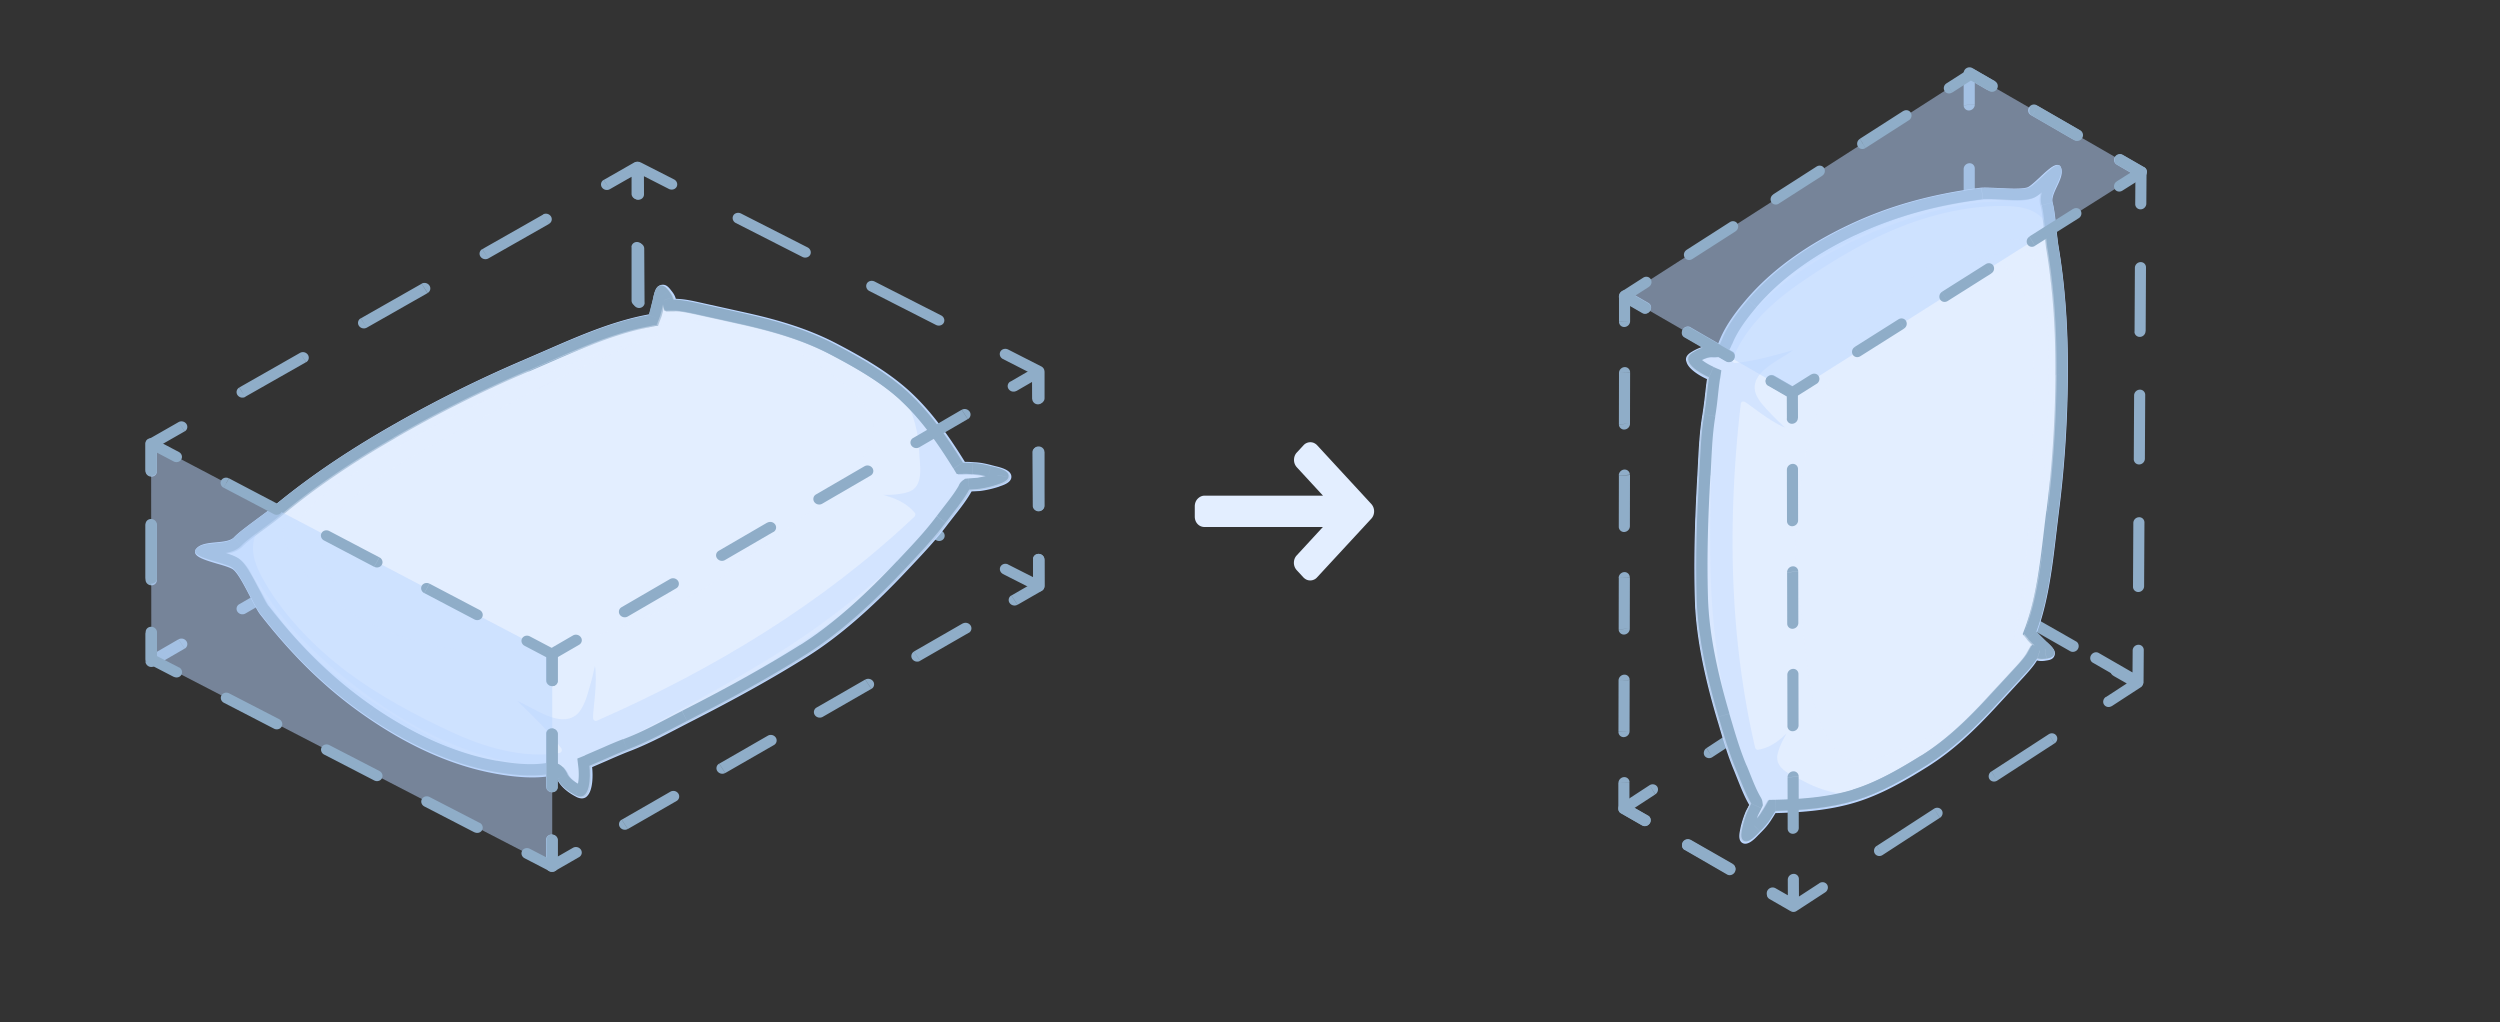 <svg xmlns="http://www.w3.org/2000/svg" xmlns:xlink="http://www.w3.org/1999/xlink" viewBox="0 0 225 92" xmlns:v="https://vecta.io/nano"><rect x="0" y="0" width="225" height="92" fill="#333333" stroke="none"/><style><![CDATA[.K{fill:#e3eeff}.L{fill:#8fadc8}.M{opacity:.4}.N{fill:#bbd6ff}]]></style><path d="M108.39 44.61h10.68l-2.36-2.56c-.16-.18-.25-.41-.25-.66s.09-.49.25-.66l.61-.66c.08-.09.18-.16.28-.2.11-.05.22-.07.33-.07s.23.02.33.07a.95.95 0 0 1 .28.2l4.88 5.29c.16.18.25.41.25.66s-.09.49-.25.66l-4.89 5.29c-.08.09-.18.16-.28.2-.11.05-.22.07-.33.07s-.23-.02-.33-.07a.95.95 0 0 1-.28-.2l-.61-.66c-.16-.18-.25-.41-.25-.66s.09-.49.25-.66l2.36-2.56h-10.67a.84.84 0 0 1-.61-.27c-.16-.17-.25-.41-.25-.66v-.94c0-.25.09-.49.25-.66s.38-.29.61-.29z" class="K"/><g class="L"><path d="M57.86 31.89v2.4l-1.02-.03v-2.4l1.02.03zm0-9.61v4.81l-1.02-.03v-4.81l1.02.03zm0-7.21v2.4l-1.02-.03v-2.4l1.02.03zm-3.52 1.12l2.73-1.56.54.84-2.73 1.56-.54-.84zm-10.93 6.23l5.47-3.11.54.84-5.47 3.11-.54-.84zm-10.94 6.23l5.47-3.11.54.84-5.47 3.11-.54-.84zm-10.93 6.22L27 31.76l.54.84-5.47 3.11-.53-.84zm-8.2 4.68l2.73-1.56.54.84-2.73 1.56-.54-.84zm-.24 2.85v-2.45l1.02.03v2.45l-1.02-.03zm0 9.78v-4.89l1.02.03v4.89l-1.02-.03zm0 7.34v-2.45l1.02.03v2.45l-1.02-.03zm3.51-1.14l-2.73 1.58-.55-.84 2.73-1.58.55.84zm10.94-6.32l-5.47 3.16-.55-.84L27 51.22l.55.84zm10.93-6.31l-5.47 3.16-.55-.84 5.47-3.16.55.84zm10.94-6.32l-5.47 3.16-.55-.84 5.47-3.16.55.84zm8.2-4.73l-2.73 1.58-.55-.84 2.73-1.58.55.84zm-.79-2.84c0-.27.23-.48.51-.47s.51.23.51.5l-1.02-.03zm1.03-4.78c0 .27-.23.48-.51.47s-.51-.23-.51-.5l1.02.03zm-1.03-4.83c0-.27.23-.48.51-.47s.51.23.51.5l-1.02-.03zm1.03-4.78c0 .27-.23.48-.51.47s-.51-.23-.51-.5l1.02.03zm-2.98-.44a.54.54 0 0 1-.71-.17.47.47 0 0 1 .16-.67l.55.84zm-6.01 2.27a.54.54 0 0 1 .71.17.47.47 0 0 1-.16.67l-.55-.84zm-4.92 3.96a.54.54 0 0 1-.71-.17.47.47 0 0 1 .16-.67l.55.84zm-6.01 2.27a.54.54 0 0 1 .71.17.47.47 0 0 1-.16.67l-.55-.84zm-4.93 3.96a.54.54 0 0 1-.71-.17.47.47 0 0 1 .16-.67l.55.84zM27 31.76a.54.54 0 0 1 .71.17.47.47 0 0 1-.16.67l-.55-.84zm-4.92 3.96a.54.54 0 0 1-.71-.17.47.47 0 0 1 .16-.67l.55.84zm-6.01 2.27a.54.54 0 0 1 .71.17.47.47 0 0 1-.16.67l-.55-.84zm-1.95 4.44c0 .27-.23.48-.51.47s-.51-.23-.51-.5l1.02.03zm-1.02 4.86c0-.27.23-.48.51-.47s.51.23.51.5l-1.02-.03zm1.02 4.92c0 .27-.23.48-.51.47s-.51-.23-.51-.5l1.02.03zm-1.02 4.87c0-.27.23-.48.51-.47s.51.23.51.5l-1.02-.03zm2.97.46a.54.54 0 0 1 .71.17.47.47 0 0 1-.16.67l-.55-.84zm6.01-2.32a.54.54 0 0 1-.71-.17.47.47 0 0 1 .16-.67l.55.84zm4.92-4a.54.54 0 0 1 .71.17.47.47 0 0 1-.16.67l-.55-.84zm6.02-2.32a.54.54 0 0 1-.71-.17.47.47 0 0 1 .16-.67l.55.84zm4.92-3.99a.54.54 0 0 1 .71.17.47.47 0 0 1-.16.67l-.55-.84zm6.01-2.32a.54.54 0 0 1-.71-.17.47.47 0 0 1 .16-.67l.55.84zm4.92-3.99a.54.54 0 0 1 .71.17.47.47 0 0 1-.16.67l-.55-.84zm6.01-2.32a.54.54 0 0 1-.71-.17.47.47 0 0 1 .16-.67l.55.84zM13.61 59.54l.27.42c-.16.09-.36.09-.52 0s-.27-.26-.27-.43l.52.01zm0-19.57l-.51-.01c0-.17.09-.32.24-.41l.27.42zm43.73-24.92l-.27-.42c.16-.09.36-.09.52 0s.26.26.26.43l-.51-.01zm0 19.23l.51.01c0 .17-.09.32-.24.41l-.27-.42z"/><path d="M90.72 31.45l3 1.53-.46.86-3-1.53.46-.86zM78.7 25.33l6.01 3.06-.46.86-6.01-3.06.46-.86zm-12.02-6.12l6.01 3.06-.46.86-6.01-3.06.46-.86zm-9.01-4.59l3 1.53-.46.86-3-1.53.46-.86zm-.73 2.86l-.01-2.44 1.02.02.01 2.44-1.02-.02zm.05 9.74l-.03-4.87 1.02.02.03 4.87-1.02-.02zm.05 7.31l-.01-2.44 1.02.02.01 2.44-1.02-.02zm3.27 1.96l-3-1.52.46-.86 3 1.52-.46.86zm11.99 6.07l-5.99-3.04.46-.86 5.99 3.03-.46.87zm11.98 6.07l-5.99-3.04.46-.86 5.99 3.04-.46.86zm8.98 4.55l-3-1.52.46-.86 3 1.52-.46.86zm.75-2.83v2.42l-1.02-.03v-2.42l1.02.03zm0-9.67v4.84l-1.02-.03v-4.84l1.02.03zm0-7.26v2.42l-1.02-.03V33.4l1.02.02zm-3.75-1.11c-.25-.13-.35-.42-.23-.66.13-.24.44-.32.69-.2l-.46.86zm-5.55-3.92c.25.13.35.42.23.66-.13.24-.44.32-.69.2l.46-.86zm-6.47-2.2c-.25-.13-.35-.42-.23-.66s.44-.32.69-.2l-.46.86zm-5.55-3.92c.25.13.35.42.23.66-.13.24-.44.32-.69.2l.46-.86zm-6.47-2.2c-.25-.13-.35-.42-.23-.66s.44-.32.69-.2l-.46.86zm-5.55-3.92c.25.13.35.42.23.66-.13.24-.44.32-.69.2l.46-.86zm-2.71 1.35c0 .27-.23.48-.51.48a.51.51 0 0 1-.51-.5l1.02.02zm-1 4.85c0-.27.23-.48.51-.48.28.01.51.23.51.5l-1.02-.02zm1.06 4.89c0 .27-.23.48-.51.48-.28-.01-.51-.23-.51-.5l1.02.02zm-1 4.85c0-.27.23-.48.51-.48.28.01.51.23.51.5l-1.02-.02zm3.75 3.54c.25.13.35.42.23.66-.13.24-.44.33-.69.2l.46-.86zm5.53 3.89c-.25-.13-.35-.42-.23-.66.13-.24.44-.33.69-.2l-.46.86zm6.46 2.18c.25.13.35.42.23.66-.13.24-.44.33-.69.2l.46-.86zm5.53 3.89c-.25-.13-.35-.42-.23-.66.13-.24.44-.33.69-.2l-.46.86zm6.45 2.18c.25.13.35.42.23.66-.13.24-.44.33-.69.2l.46-.86zm5.53 3.89c-.25-.13-.35-.42-.23-.66.13-.24.44-.33.69-.2l-.46.86zm2.71-1.34c0-.27.23-.48.51-.47s.51.23.51.5l-1.02-.03zm1.03-4.81c0 .27-.23.48-.51.47s-.51-.23-.51-.5l1.02.03zm-1.03-4.86c0-.27.23-.48.51-.47s.51.23.51.5l-1.02-.03zm1.03-4.81c0 .27-.23.48-.51.47s-.51-.23-.51-.5l1.02.03zm-.52 16.91l.51.01c0 .17-.09.32-.24.41a.55.55 0 0 1-.5.01l.23-.43zM57.55 34.54l-.23.43c-.17-.09-.28-.26-.28-.44l.51.01zm-.12-19.49l-.51-.01c0-.17.09-.33.24-.41.15-.09.34-.09.5-.01l-.23.43zm36.06 18.36l.23-.43c.17.09.28.26.28.44l-.51-.01z"/></g><path d="M49.84 69.57c.26.03.4.22.58.57.35.67 1.11 1.14 1.54 1.35.12.06.23.1.33.11.16.02.29-.03.4-.14.43-.43.44-1.75.35-2.48l-.01-.1.09-.04 1.48-.63 1.94-.81c1.47-.55 2.89-1.29 4.27-2.01l1.1-.57c4.3-2.18 7.59-4.03 10.69-5.97 2.75-1.72 5.66-4.25 8.93-7.72l.36-.38c1.12-1.18 2.27-2.41 3.25-3.72l.6-.78c.56-.72 1.09-1.4 1.53-2.19l.06-.07h.05c.15-.02.31-.03.46-.03.18-.01.34-.01.5-.04.54-.08 1.04-.2 1.52-.36l.04-.02c.26-.09.86-.28.9-.59.06-.44-.86-.66-1.3-.76-.08-.02-.15-.04-.2-.05-.64-.18-1.09-.26-1.62-.28h-.14c-.2-.01-.46-.03-.72-.02h-.08l-.04-.06c-1.27-2.05-2.86-4.4-4.89-6.29-1.89-1.75-4.27-3.1-6.55-4.3-2.79-1.46-5.73-2.24-8.24-2.8l-3.25-.72-.99-.22c-.4-.09-1.46-.3-2.03-.29h-.11l-.02-.11c-.01-.07-.02-.14-.05-.2-.07-.17-.17-.34-.32-.53-.16-.2-.33-.41-.52-.43-.07-.01-.15 0-.24.05-.23.11-.35.66-.41.95-.01.06-.03.11-.04.16a4.89 4.89 0 0 0-.08.37c-.07.29-.14.6-.23.9 0 .01-.01.03-.02.07l-.06.16-.07.01c-3.21.57-6.36 1.95-9.4 3.28l-1.87.81c-4.07 1.73-8.15 3.77-12.12 6.06-4.09 2.36-7.54 4.73-10.56 7.25-.27.22-.72.55-1.2.91-.82.61-1.76 1.29-2.13 1.7-.38.4-1.09.46-1.77.52s-1.38.13-1.65.52c-.04.06-.03.09-.02.12.1.29 1.1.57 1.82.79.6.17 1.16.34 1.44.52.5.32 1.13 1.55 1.69 2.63.32.63.63 1.22.83 1.49 3.04 3.91 6.11 6.85 9.63 9.26 3.88 2.65 7.73 4.33 11.47 4.99.51.09.96.16 1.38.21 1.27.16 2.35.16 3.29.02.17-.07.31-.08.43-.07zm2.42 2.28c-.13-.02-.27-.06-.41-.14-.45-.23-1.26-.73-1.65-1.46-.18-.35-.27-.41-.38-.43-.09-.01-.21.01-.39.04-.99.15-2.09.14-3.38-.01a24.08 24.08 0 0 1-1.4-.21c-3.77-.67-7.66-2.36-11.56-5.04-3.55-2.43-6.63-5.39-9.69-9.32-.22-.29-.51-.86-.86-1.52-.52-1-1.16-2.25-1.6-2.53-.25-.16-.8-.33-1.37-.49-1.12-.33-1.85-.57-2-.95a.39.39 0 0 1 .05-.35c.34-.49 1.1-.56 1.83-.63.64-.06 1.29-.12 1.61-.45.4-.43 1.34-1.11 2.17-1.73.48-.35.93-.68 1.19-.9 3.03-2.53 6.49-4.92 10.59-7.28a114.66 114.66 0 0 1 12.15-6.07l1.87-.81c3.04-1.33 6.17-2.7 9.39-3.28l.03-.08c.09-.28.16-.59.23-.88l.09-.37c-.01-.03 0-.08.02-.14.09-.38.21-.96.56-1.12a.66.66 0 0 1 .38-.07c.3.03.5.28.69.53.17.21.29.4.36.6.02.04.03.09.04.13.17.01.37.02.58.04.55.06 1.13.19 1.4.25l.99.22 3.25.72c2.53.56 5.49 1.34 8.3 2.82 2.31 1.21 4.7 2.58 6.61 4.35 2.04 1.89 3.62 4.23 4.89 6.28.25-.01.49.01.67.02l.14.01c.54.02 1.01.11 1.68.29.05.01.11.03.19.05.55.13 1.58.37 1.5 1.04-.06.47-.72.68-1.07.8l-.04.02a9.36 9.36 0 0 1-1.56.37c-.17.03-.35.03-.52.04-.13.01-.26.01-.39.02-.44.78-.96 1.45-1.53 2.17l-.6.77c-.99 1.33-2.15 2.56-3.27 3.75l-.36.38c-3.27 3.49-6.21 6.02-8.97 7.76-3.11 1.95-6.41 3.79-10.71 5.98l-1.1.57c-1.38.72-2.82 1.46-4.3 2.02-.64.25-1.29.53-1.92.81l-1.39.6c.08.73.08 2.07-.44 2.6-.15.17-.36.24-.59.21z" class="N"/><path d="M89.3 42.02c-.56-.15-1.07-.26-1.65-.28l-.88-.03c-1.4-2.26-2.95-4.5-4.92-6.32-1.89-1.75-4.31-3.12-6.58-4.32-2.61-1.37-5.41-2.17-8.27-2.81l-4.16-.92c-.34-.07-1.4-.32-2.15-.31-.02-.08-.03-.15-.06-.22-.08-.21-.2-.39-.34-.57-.26-.32-.5-.61-.91-.42-.34.17-.45.91-.52 1.2l-.32 1.26c0 .01-.03.07-.06.15-3.89.69-7.72 2.57-11.29 4.09-4.17 1.77-8.22 3.8-12.13 6.06-3.74 2.15-7.27 4.5-10.57 7.27-.7.59-2.73 1.96-3.34 2.62-.71.76-2.84.21-3.43 1.06-.49.72 2.52 1.12 3.27 1.61.76.49 1.93 3.37 2.49 4.09 2.81 3.61 5.86 6.69 9.66 9.29 3.45 2.36 7.38 4.28 11.51 5.01 1.52.27 3.18.46 4.72.23.53-.08.64-.11.92.46.32.62.99 1.09 1.59 1.41 1.39.71 1.38-1.73 1.27-2.64 1.14-.46 2.26-1.01 3.4-1.45 1.86-.7 3.62-1.68 5.38-2.58 3.67-1.87 7.21-3.79 10.7-5.98 3.26-2.05 6.32-4.94 8.95-7.74 1.25-1.33 2.52-2.65 3.62-4.12.76-1.02 1.54-1.91 2.13-2.98 0-.01.01-.01.02-.01.32-.04.67-.03.97-.08.53-.08 1.04-.2 1.54-.37.29-.1.97-.3 1.02-.71.1-.64-1.19-.85-1.58-.95z" class="K"/><defs><path id="A" d="M89.3 42.02c-.56-.15-1.07-.26-1.65-.28l-.88-.03c-1.4-2.26-2.95-4.5-4.92-6.32-1.89-1.75-4.31-3.12-6.58-4.32-2.61-1.37-5.41-2.17-8.27-2.81l-4.16-.92c-.34-.07-1.4-.32-2.15-.31-.02-.08-.03-.15-.06-.22-.08-.21-.2-.39-.34-.57-.26-.32-.5-.61-.91-.42-.34.17-.45.91-.52 1.2l-.32 1.26c0 .01-.03.07-.06.15-3.89.69-7.72 2.57-11.29 4.09-4.17 1.77-8.22 3.8-12.13 6.06-3.74 2.15-7.27 4.5-10.57 7.27-.7.59-2.73 1.96-3.34 2.62-.71.76-2.84.21-3.43 1.06-.49.72 2.52 1.12 3.27 1.61.76.49 1.93 3.37 2.49 4.09 2.81 3.61 5.86 6.69 9.66 9.29 3.45 2.36 7.38 4.28 11.51 5.01 1.52.27 3.18.46 4.72.23.53-.08.64-.11.92.46.32.62.99 1.09 1.59 1.41 1.39.71 1.38-1.73 1.27-2.64 1.14-.46 2.26-1.01 3.4-1.45 1.86-.7 3.62-1.68 5.38-2.58 3.67-1.87 7.21-3.79 10.7-5.98 3.26-2.05 6.32-4.94 8.95-7.74 1.25-1.33 2.52-2.65 3.62-4.12.76-1.02 1.54-1.91 2.13-2.98 0-.01.01-.01.02-.01.32-.04.67-.03.97-.08.53-.08 1.04-.2 1.54-.37.29-.1.97-.3 1.02-.71.1-.64-1.19-.85-1.58-.95z"/></defs><clipPath id="B"><use xlink:href="#A"/></clipPath><path d="M91.88 43.11c.08-.55-.17-.99-.45-1.26-.25-.25-.56-.39-.78-.49-.44-.18-1.01-.29-1.09-.31l-.5 1.94.21.05c.07.02.14.03.22.05.16.04.3.08.42.13.13.05.16.08.13.06-.02-.02-.06-.07-.1-.15-.04-.09-.05-.2-.04-.29l1.98.27zm-1.7 1.52c.12-.04.46-.14.76-.31.24-.13.85-.5.94-1.23l-1.99-.23c.02-.18.11-.28.13-.31.02-.02.02-.01-.03.02s-.12.06-.2.09l-.24.08.63 1.89zm-1.7.4c.58-.09 1.14-.22 1.7-.41l-.63-1.9c-.45.15-.9.25-1.38.33l.31 1.98zm-1 .09l.43-.03.58-.05-.31-1.98-.38.03-.55.04.23 1.99zm.86-.87a1.01 1.01 0 0 1-.24.54c-.13.14-.26.21-.29.22-.02.01-.03.02-.03.01 0 0 .02-.01.03-.02.04-.02.1-.06.17-.11l-1.24-1.57a1.21 1.21 0 0 1 .16-.1c.01 0 .02-.01.02-.01.01 0 0 .01-.02.02-.03.02-.17.09-.3.23-.15.17-.23.37-.25.55l1.99.24zm-2.33 3.46c.71-.94 1.57-1.95 2.21-3.09l-1.74-.98c-.55.99-1.24 1.77-2.06 2.87l1.59 1.2zm-3.68 4.21l3.69-4.2-1.6-1.2c-1.05 1.41-2.28 2.69-3.54 4.03l1.45 1.37zm-9.15 7.9c3.36-2.11 6.5-5.08 9.15-7.9l-1.46-1.37c-2.6 2.77-5.6 5.6-8.75 7.58l1.06 1.69zM62.4 65.84c3.69-1.88 7.25-3.81 10.78-6.02l-1.06-1.69c-3.46 2.17-6.96 4.07-10.62 5.93l.9 1.78zm-5.49 2.63c1.93-.72 3.77-1.75 5.49-2.63l-.91-1.78c-1.82.93-3.49 1.87-5.28 2.54l.7 1.87zm-3.38 1.44c.59-.24 1.17-.5 1.73-.75s1.11-.49 1.65-.69l-.71-1.87a35.4 35.4 0 0 0-1.75.73l-1.67.72.75 1.86zm-2.1 2.59c.57.29 1.26.37 1.85-.07.48-.36.68-.91.77-1.29.2-.81.16-1.78.09-2.29l-1.98.25c.05.4.07 1.1-.05 1.56-.06.25-.12.23-.02.16.07-.05.16-.08.25-.08.07 0 .08.02 0-.02l-.91 1.78zm-2.02-1.83c.47.89 1.35 1.49 2.01 1.83l.93-1.77c-.55-.29-.99-.64-1.17-.99l-1.77.93zm.11.06c.07-.01.12-.02.16-.02.04-.01.06-.01.07-.01.02 0-.08.01-.22-.05-.07-.03-.12-.06-.16-.1-.04-.03-.06-.06-.06-.06l.02.03c.02.03.04.07.07.13l1.78-.91c-.12-.24-.36-.73-.88-.94-.26-.11-.51-.11-.67-.1-.15.01-.31.04-.42.05l.31 1.98zm-5.04-.22c1.54.27 3.34.49 5.05.23l-.3-1.98c-1.37.21-2.9.04-4.4-.22l-.35 1.97zm-11.91-5.17c3.53 2.41 7.59 4.41 11.9 5.17l.35-1.97c-3.95-.7-7.75-2.54-11.12-4.85l-1.13 1.65zm-9.88-9.51c2.86 3.68 5.98 6.83 9.88 9.5l1.13-1.65c-3.69-2.53-6.67-5.53-9.43-9.08l-1.58 1.23zm-2.24-3.86c-.01-.01.1.09.33.44.2.31.42.71.64 1.14.2.37.47.92.65 1.26.19.37.41.76.61 1.02l1.58-1.22c-.08-.1-.22-.34-.43-.73l-.65-1.26c-.23-.44-.48-.9-.73-1.29-.22-.34-.54-.79-.93-1.04l-1.07 1.68zm-3.56-3.01a1.24 1.24 0 0 0-.11 1.24c.16.34.43.54.59.65.35.23.82.39 1.21.52l1.21.37.46.15c.06.02.11.04.14.06.04.02.05.03.05.03l1.09-1.68c-.32-.21-.79-.36-1.14-.47l-1.19-.36c-.4-.13-.63-.23-.73-.29-.06-.04.05.01.13.19.12.27.06.56-.05.73l-1.66-1.14zm3.53-1.18c.03-.03 0 .02-.24.07-.23.05-.51.08-.88.11-.33.03-.77.07-1.16.18s-.9.32-1.24.82l1.65 1.13c-.05.07-.07.03.12-.02s.45-.08.81-.12c.32-.03.75-.06 1.13-.15.38-.08.88-.25 1.27-.66l-1.46-1.36zm3.43-2.7c-.32.27-.95.72-1.65 1.24-.64.48-1.39 1.04-1.78 1.45l1.46 1.37c.23-.25.81-.7 1.51-1.22.64-.47 1.37-1 1.75-1.32l-1.29-1.52zm10.72-7.37c-3.78 2.17-7.36 4.55-10.72 7.37l1.29 1.53c3.24-2.73 6.72-5.04 10.43-7.17l-1-1.73zm12.24-6.12c-4.21 1.79-8.29 3.84-12.24 6.11l1 1.73c3.88-2.24 7.9-4.25 12.02-6.01l-.78-1.83zm11.51-4.15c-4.04.72-8.01 2.67-11.51 4.16l.78 1.84c3.66-1.56 7.33-3.36 11.08-4.03l-.35-1.97zm-.76.71c0-.03.01-.05.01-.07s.01-.04.01-.05c.01-.02.01-.04.02-.06s.01-.04.01-.04c-.01.02-.03.07-.05.13l1.87.71c.01-.02.02-.04.03-.07 0-.01.01-.04.02-.06 0-.01.01-.04.02-.06 0-.01.01-.04.02-.06s.02-.07.02-.13l-1.98-.24zm.34-1.37c-.12.48-.18.82-.3 1.2l1.91.6c.14-.45.25-.96.33-1.32l-1.94-.48zm1.06-1.86c-.33.16-.52.41-.63.6a2.3 2.3 0 0 0-.24.55c-.09.27-.17.68-.18.71l1.94.5c.01-.05.03-.11.04-.16l.03-.15c.02-.1.05-.19.07-.27.01-.04.02-.07.03-.09s.02-.03.02-.03c-.02.02-.03.03-.04.05-.03.03-.08.08-.16.11l-.88-1.82zm2.12.69c-.1-.12-.33-.43-.65-.62-.18-.11-.41-.21-.69-.23a1.52 1.52 0 0 0-.77.15l.84 1.81c-.02.01-.1.04-.21.03s-.19-.04-.22-.07c-.03-.02-.03-.02.01.01.04.04.08.09.14.17l1.55-1.25zm.51.84c-.13-.34-.32-.62-.51-.85l-1.54 1.27a1.13 1.13 0 0 1 .18.28l1.87-.7zm.09.35c0-.01 0-.02-.01-.04 0-.02-.01-.04-.02-.07-.01-.05-.04-.15-.08-.26l-1.85.76c-.01-.02-.02-.04-.02-.05 0 .01 0 .02.01.04a.31.31 0 0 0 .02.08l1.95-.46zm1.38-.44c-.29-.06-1.48-.35-2.37-.34l.02 2c.61-.01 1.53.21 1.92.29l.43-1.95zm4.17.92l-4.16-.92-.43 1.95 4.16.92.43-1.95zm8.52 2.9c-2.73-1.43-5.63-2.25-8.51-2.9l-.44 1.95c2.83.64 5.53 1.41 8.02 2.72l.93-1.77zm6.79 4.47c-2-1.85-4.51-3.27-6.79-4.47l-.93 1.77c2.27 1.19 4.58 2.51 6.37 4.17l1.35-1.47zm5.09 6.53c-1.42-2.28-3.02-4.62-5.09-6.53l-1.36 1.47c1.86 1.72 3.35 3.87 4.74 6.11l1.71-1.05zm.07-.44c-.15-.01-.56-.04-.95-.03l.04 2c.3-.01.58.02.81.03l.1-2zm1.87.32c-.59-.16-1.19-.29-1.88-.32l-.07 2a5.82 5.82 0 0 1 1.42.25l.53-1.93zm1.32 1.91l-.99-.14v.02l.99.12zm-1.02.71l-.31-.95.31.95zm-1.54.37l-.15-.99.15.99zm-.97.07l-.12-.99-.28.03-.22.18.62.78zm-.01.02l.87.49.1-.17.02-.2-.99-.12zm-2.14 2.97l-.8-.6.8.6zm-3.61 4.12l-.73-.68.73.68zm-8.95 7.74l.53.85-.53-.85zm-10.7 5.98l-.45-.89.45.89zm-5.39 2.58l-.35-.94.35.94zm-3.4 1.45l-.37-.93-.71.29.09.76.99-.12zm-1.27 2.63l-.46.89h.01l.45-.89zM50.3 70.2l-.89.45v.01l.89-.46zm-.93-.45l.15.99-.15-.99zm-4.72-.23l-.17.98.17-.98zm-11.51-5.01l-.57.82.57-.82zm-9.66-9.29l-.79.61.79-.61zm-2.49-4.09l-.54.84.54-.84zm-3.27-1.61l-.82-.57.82.57zm3.43-1.06l.73.68-.73-.68zm3.34-2.62l-.64-.77.64.77zm10.57-7.26l.5.87-.5-.87zm12.14-6.07l.39.92-.39-.92zm11.29-4.09l.18.98.56-.1.2-.53-.94-.35zm.06-.15l-.95-.3-.03.09-.01.09.99.12zm.32-1.25l-.97-.25v.01l.97.24zm.52-1.2l-.42-.91h-.02l.44.91zm.92.42l-.78.63.01.01.77-.64zm.34.57l-.94.35.02.02.92-.37zm.06.22l-.97.23.18.78.8-.01-.01-1zm2.14.31l.22-.98-.22.98zm4.16.92l.22-.98-.22.98zm8.27 2.81l.47-.88-.47.88zm6.58 4.32l-.68.73.68-.73zm4.92 6.32l-.85.53.3.49.57-.01-.02-1.01zm.87.03l-.05 1h.01l.04-1zm1.65.28l-.27.96h.02l.25-.96z" clip-path="url(#B)" class="L"/><path d="M78.39 39.85c-1.16 2.68-3.46 4.62-5.71 6.38l-7.96 5.9c-6.07 3.82-13.14 6.38-20.36 6.5-6.37.1-13.86-2.64-17.68-8.02-.65-.91-1.58-2.17-1.08-3.36.52-1.22 1.42-2.05 2.48-2.81 3.03-2.15 6.12-4.08 9.38-5.86 1.53-.84 3.1-1.61 4.68-2.34 2.47-1.43 5.03-2.72 7.66-3.83 3.01-1.27 6.13-2.35 9.31-3.13 3.24-.8 6.21-.61 9.31.65 2.87 1.16 5.4 2.86 7.78 4.84 1.5 1.25 3.1 3 2.19 5.08zm10.91 2.17c-.56-.15-1.07-.26-1.65-.28-.19-.01-.54-.04-.88-.03-1.4-2.26-2.95-4.5-4.92-6.32-1.89-1.75-4.31-3.12-6.58-4.32-2.61-1.37-5.41-2.17-8.27-2.81l-4.16-.92c-.34-.07-1.4-.32-2.15-.31-.02-.08-.03-.15-.06-.22-.08-.21-.2-.39-.34-.57-.26-.32-.5-.61-.91-.42-.34.17-.45.91-.52 1.2-.1.42-.19.84-.32 1.26 0 .01-.03.07-.06.15-3.89.69-7.72 2.57-11.29 4.09-4.17 1.77-8.22 3.8-12.13 6.06-3.74 2.15-7.27 4.5-10.57 7.27-.7.59-2.73 1.96-3.34 2.62-.71.76-2.84.21-3.43 1.06-.49.72 2.52 1.12 3.27 1.61.76.49 1.93 3.37 2.49 4.09 2.81 3.61 5.86 6.69 9.66 9.29 3.45 2.36 7.38 4.28 11.51 5.01 1.52.27 3.18.46 4.72.23.53-.08.64-.11.92.46.32.62.99 1.09 1.59 1.41 1.39.71 1.38-1.73 1.27-2.64 1.14-.46 2.26-1.01 3.4-1.45 1.86-.7 3.62-1.68 5.38-2.58 3.67-1.87 7.21-3.79 10.7-5.98 3.26-2.05 6.32-4.94 8.95-7.74 1.25-1.33 2.52-2.65 3.62-4.12.76-1.02 1.54-1.91 2.13-2.98 0-.01.01-.01.02-.01.32-.04.67-.03.97-.08.53-.08 1.04-.2 1.54-.37.29-.1.97-.3 1.02-.71.1-.64-1.19-.85-1.58-.95z" class="K M"/><path d="M89.31 42.02c-.56-.15-1.07-.26-1.65-.28l-.88-.03c-1.4-2.26-2.95-4.5-4.92-6.32l-1.17-.98c1.16 1.88 1.97 3.93 2.04 6.27.04 1.15.49 3.16-1.02 3.61-.72.22-1.47.26-2.22.25 1.08.3 2.1.72 2.84 1.61.1.11.06.27-.04.36-8.31 7.86-18.13 13.76-28.56 18.35-.19.09-.36-.08-.36-.27 0-.73.42-3.14.18-4.68-.14.61-.27 1.21-.45 1.81-.24.81-.55 2.13-1.3 2.67-1.47 1.06-3.58-.58-5.24-1.31 1.39 1.36 2.81 2.69 3.96 4.27.11.16.03.38-.16.41-3.3.54-6.78-.51-9.75-1.89-3.22-1.5-6.53-3.28-9.38-5.41-2.87-2.16-5.63-4.98-7.43-8.11-.69-1.22-1.31-2.51-.9-3.94.22-.77.59-1.48 1.02-2.14-.9.67-2.28 1.65-2.77 2.17-.71.76-2.84.21-3.43 1.06-.49.72 2.52 1.12 3.27 1.61.76.49 1.93 3.37 2.49 4.09 2.81 3.61 5.86 6.69 9.66 9.29 3.45 2.36 7.38 4.28 11.51 5.01 1.52.27 3.18.46 4.72.23.53-.08.64-.11.92.46.32.62.99 1.09 1.59 1.41 1.39.71 1.38-1.73 1.27-2.64 1.14-.46 2.26-1.01 3.4-1.45 1.86-.7 3.62-1.68 5.38-2.58 3.67-1.87 7.21-3.79 10.7-5.98 3.26-2.05 6.32-4.94 8.95-7.74 1.25-1.33 2.52-2.65 3.62-4.12.76-1.02 1.54-1.91 2.13-2.98 0-.01.01-.01.02-.01.32-.04.67-.03.97-.08.53-.08 1.04-.2 1.54-.37.29-.1.97-.3 1.02-.71.1-.61-1.19-.82-1.57-.92z" class="M N"/><path d="M50.69 68.86c-6.91.5-14.13-3.4-19.38-7.63-2.34-1.88-4.37-3.78-6.24-6.16-1.67-2.12-2.58-4.82-5.47-5.36-.05-.01-.15.1-.1.12 3.02.96 4.44 4.45 6.38 6.76 2.06 2.46 4.57 4.58 7.25 6.33 5.06 3.31 11.12 6.97 17.42 6.18.09 0 .29-.25.14-.24zm34.86-23.62c-2.04 3.01-4.9 5.51-7.68 7.83a69.48 69.48 0 0 1-7.9 5.74c-5.16 3.23-10.58 6.03-15.92 8.95-.11.06-.24.35-.03.24 6.09-3.32 12.36-6.4 18.17-10.21 2.67-1.75 5.29-3.74 7.54-6.01 2.12-2.14 4.36-3.91 5.91-6.56.06-.08-.07-.03-.09.02z" class="M K"/><defs><path id="C" d="M89.19 41.95c-.56-.15-1.07-.26-1.65-.28l-.88-.03c-1.4-2.26-2.95-4.5-4.92-6.32-1.89-1.75-4.31-3.12-6.58-4.32-2.61-1.37-5.41-2.17-8.27-2.81l-4.16-.92c-.34-.07-1.4-.32-2.15-.31-.02-.08-.03-.15-.06-.22-.08-.21-.2-.39-.34-.57-.26-.32-.5-.61-.91-.42-.34.17-.45.91-.52 1.2l-.32 1.26c0 .01-.03.07-.06.15-3.89.69-7.72 2.57-11.29 4.09-4.17 1.77-8.22 3.8-12.13 6.06-3.74 2.15-7.27 4.5-10.57 7.27-.7.59-2.73 1.96-3.34 2.62-.71.76-2.84.21-3.43 1.06-.49.72 2.52 1.12 3.27 1.61.76.49 1.93 3.37 2.49 4.09 2.81 3.61 5.86 6.69 9.66 9.29 3.45 2.36 7.38 4.28 11.51 5.01 1.52.27 3.18.46 4.72.23.53-.08.64-.11.92.46.32.62.99 1.09 1.59 1.41 1.39.71 1.38-1.73 1.27-2.64 1.14-.46 2.26-1.01 3.4-1.45 1.86-.7 3.62-1.68 5.38-2.58 3.67-1.87 7.21-3.79 10.7-5.98 3.26-2.05 6.32-4.94 8.95-7.74 1.25-1.33 2.52-2.65 3.62-4.12.76-1.02 1.54-1.91 2.13-2.98 0-.01.01-.01.02-.01.32-.04.67-.03.97-.08.53-.08 1.04-.2 1.54-.37.29-.1.97-.3 1.02-.71.09-.65-1.2-.85-1.58-.95z"/></defs><clipPath id="D"><use xlink:href="#C"/></clipPath><path d="M91.76 43.04c.08-.55-.17-.99-.45-1.26-.25-.25-.56-.39-.78-.49-.44-.18-1.01-.29-1.09-.31l-.5 1.94.21.05c.07.02.14.03.22.05.16.04.3.08.42.13.13.05.16.08.13.06-.02-.02-.06-.07-.1-.15-.04-.09-.05-.2-.04-.29l1.98.27zm-1.7 1.52c.12-.04.46-.14.76-.31.24-.13.85-.5.94-1.23l-1.99-.23c.02-.18.11-.28.13-.31.02-.02.02-.01-.03.02s-.12.06-.2.09l-.24.08.63 1.89zm-1.7.4c.58-.09 1.14-.22 1.7-.41l-.63-1.9c-.45.15-.9.25-1.38.33l.31 1.98zm-1 .09l.43-.03.58-.05-.31-1.98-.38.03-.55.04.23 1.99zm.86-.87a1.01 1.01 0 0 1-.24.54c-.13.14-.26.21-.29.22-.02.01-.03.02-.03.01 0 0 .02-.01.03-.02.04-.02.1-.06.17-.11l-1.24-1.57a1.21 1.21 0 0 1 .16-.1c.01 0 .02-.01.02-.01.01 0 0 .01-.02.02-.03.02-.17.09-.3.23-.15.17-.23.37-.25.55l1.99.24zm-2.32 3.46c.71-.94 1.57-1.95 2.21-3.09l-1.74-.98c-.55.99-1.24 1.77-2.06 2.87l1.59 1.2zm-3.69 4.21l3.69-4.2-1.6-1.2c-1.05 1.41-2.28 2.69-3.54 4.03l1.45 1.37zm-9.15 7.9c3.36-2.11 6.5-5.08 9.15-7.9l-1.46-1.37c-2.6 2.77-5.6 5.6-8.75 7.58l1.06 1.69zm-10.78 6.02c3.69-1.88 7.25-3.81 10.78-6.02L72 58.05c-3.46 2.17-6.96 4.07-10.62 5.93l.9 1.79zm-5.49 2.63c1.93-.72 3.77-1.75 5.49-2.63l-.91-1.78c-1.82.93-3.49 1.87-5.28 2.54l.7 1.87zm-3.38 1.43c.59-.24 1.17-.5 1.73-.75s1.11-.49 1.65-.69l-.71-1.87a35.4 35.4 0 0 0-1.75.73l-1.67.72.75 1.86zm-2.09 2.6c.57.29 1.26.37 1.85-.07.48-.36.68-.91.77-1.29.2-.81.16-1.78.09-2.29l-1.98.25c.05.4.07 1.1-.05 1.56-.06.25-.12.23-.02.16.07-.05.16-.08.25-.08.07 0 .08.02 0-.02l-.91 1.78zm-2.03-1.83c.47.89 1.35 1.49 2.01 1.83l.93-1.77c-.55-.29-.99-.64-1.17-.99l-1.77.93zm.12.06c.07-.01.12-.02.16-.02.04-.01.06-.01.07-.01.02 0-.08.01-.22-.05-.07-.03-.12-.06-.16-.1-.04-.03-.06-.06-.06-.06l.02.03a1.31 1.31 0 0 1 .07.13l1.78-.91c-.12-.24-.36-.73-.88-.94-.26-.11-.51-.11-.67-.1-.15.01-.31.04-.42.05l.31 1.98zm-5.05-.23c1.54.27 3.34.49 5.05.23l-.3-1.98c-1.37.21-2.9.04-4.4-.22l-.35 1.97zm-11.9-5.16c3.53 2.41 7.59 4.41 11.9 5.17l.35-1.97c-3.95-.7-7.75-2.54-11.12-4.85l-1.13 1.65zm-9.88-9.51c2.86 3.68 5.98 6.83 9.88 9.5l1.13-1.65c-3.69-2.53-6.67-5.53-9.43-9.08l-1.58 1.23zm-2.24-3.86c-.01-.01.1.09.33.44.2.31.42.71.64 1.14.2.37.47.92.65 1.26.19.37.41.76.61 1.02l1.58-1.22c-.08-.1-.22-.34-.43-.73l-.65-1.26c-.23-.44-.48-.9-.73-1.29-.22-.34-.54-.79-.93-1.04l-1.07 1.68zm-3.56-3.01a1.24 1.24 0 0 0-.11 1.24c.16.34.43.54.59.65.35.23.82.39 1.21.52l1.21.37.46.15c.06.02.11.04.14.06.04.02.05.03.05.03l1.09-1.68c-.32-.21-.79-.36-1.14-.47l-1.19-.36c-.4-.13-.63-.23-.73-.29-.06-.04.05.01.13.19.12.27.06.56-.05.73l-1.66-1.14zm3.52-1.18c.03-.03 0 .02-.24.07-.23.05-.51.08-.88.11-.33.03-.77.07-1.16.18s-.9.32-1.24.82l1.65 1.13c-.05.07-.07.03.12-.02s.45-.08.81-.12c.32-.03.75-.06 1.13-.15.38-.08.88-.25 1.27-.66l-1.46-1.36zm3.43-2.7c-.32.27-.95.72-1.65 1.24-.64.48-1.39 1.04-1.78 1.45l1.46 1.37c.23-.25.81-.7 1.51-1.22.64-.47 1.37-1 1.75-1.32l-1.29-1.52zm10.72-7.37c-3.78 2.17-7.36 4.55-10.72 7.37l1.29 1.53c3.24-2.73 6.72-5.04 10.43-7.17l-1-1.73zm12.24-6.12c-4.21 1.79-8.29 3.84-12.24 6.11l1 1.73c3.88-2.24 7.9-4.25 12.02-6.01l-.78-1.83zm11.51-4.15c-4.04.72-8.01 2.67-11.51 4.16l.78 1.84c3.66-1.56 7.33-3.36 11.08-4.03l-.35-1.97zm-.76.71c0-.03.01-.05.01-.07s.01-.04.01-.05c.01-.02.01-.04.02-.06s.01-.04.01-.04c-.01.02-.03.07-.05.13l1.87.71c.01-.02.02-.04.03-.07 0-.01.01-.04.02-.06 0-.01.01-.04.02-.06 0-.01.01-.04.02-.06s.02-.07.02-.13l-1.98-.24zm.34-1.38c-.12.48-.18.82-.3 1.2l1.91.6c.14-.45.25-.96.33-1.32l-1.94-.48zm1.06-1.85c-.33.16-.52.41-.63.6a2.3 2.3 0 0 0-.24.55c-.09.27-.17.68-.18.71l1.94.5c.01-.05.03-.11.04-.16l.03-.15c.02-.1.05-.19.07-.27.01-.04.02-.07.03-.09s.02-.03.02-.03c-.02.02-.03.03-.04.05-.03.03-.08.08-.16.11l-.88-1.82zm2.13.69c-.1-.12-.33-.43-.65-.62-.18-.11-.41-.21-.69-.23a1.52 1.52 0 0 0-.77.15l.84 1.81c-.02.01-.1.04-.21.03s-.19-.04-.22-.07c-.03-.02-.03-.02.01.01.04.04.08.09.14.17l1.55-1.25zm.5.84c-.13-.34-.32-.62-.51-.85l-1.54 1.27a1.13 1.13 0 0 1 .18.28l1.87-.7zm.09.34c0-.01 0-.02-.01-.04 0-.02-.01-.04-.02-.07-.01-.05-.04-.15-.08-.26l-1.85.76c-.01-.02-.02-.04-.02-.05 0 .01 0 .02.01.04 0 .02.01.05.02.08l1.95-.46zm1.39-.43c-.29-.06-1.48-.35-2.37-.34l.02 2c.61-.01 1.53.21 1.92.29l.43-1.95zm4.16.92l-4.16-.92-.43 1.95 4.16.92.43-1.95zm8.52 2.9c-2.73-1.43-5.63-2.25-8.51-2.9l-.44 1.95c2.83.64 5.53 1.41 8.02 2.72l.93-1.77zm6.79 4.47c-2-1.85-4.51-3.27-6.79-4.47l-.93 1.77c2.27 1.19 4.58 2.51 6.37 4.17l1.35-1.47zm5.09 6.53c-1.42-2.28-3.02-4.62-5.09-6.53l-1.36 1.47c1.86 1.72 3.35 3.87 4.74 6.11l1.71-1.05zm.07-.44c-.15-.01-.56-.04-.95-.03l.04 2c.3-.01.58.02.81.03l.1-2zm1.87.31c-.59-.16-1.19-.29-1.88-.32l-.07 2a5.82 5.82 0 0 1 1.42.25l.53-1.93zm1.32 1.92l-.99-.14v.02l.99.12zm-1.02.71l-.31-.95.31.95zm-1.54.36l-.15-.99.15.99zm-.97.08l-.12-.99-.28.03-.22.18.62.78zm-.01.01l.87.49.1-.17.02-.2-.99-.12zm-2.13 2.98l-.8-.6.8.6zm-3.62 4.12l-.73-.68.73.68zm-8.95 7.74l.53.85-.53-.85zm-10.7 5.98l-.45-.89.45.89zm-5.39 2.58l-.35-.94.35.94zm-3.4 1.45l-.37-.93-.71.29.09.76.99-.12zm-1.27 2.63l-.46.89h.01l.45-.89zm-1.59-1.41l-.89.45v.01l.89-.46zm-.92-.46l.15.99-.15-.99zm-4.73-.22l-.17.98.17-.98zm-11.51-5.01l-.57.82.57-.82zm-9.65-9.29l-.79.61.79-.61zm-2.49-4.09l-.54.84.54-.84zm-3.28-1.61l-.82-.57.82.57zm3.43-1.06l.73.68-.73-.68zm3.35-2.62l-.64-.77.64.77zm10.57-7.27l.5.87-.5-.87zm12.13-6.06l.39.92-.39-.92zm11.29-4.09l.18.98.56-.1.2-.53-.94-.35zm.06-.15l-.95-.3-.03.09-.01.09.99.12zm.32-1.26l-.97-.25v.01l.97.24zm.52-1.19l-.42-.91h-.02l.44.91zm.92.42l-.78.63.01.01.77-.64zm.34.57l-.94.35.02.02.92-.37zm.06.21l-.97.23.18.78.8-.01-.01-1zm2.15.32l.22-.98-.22.98zm4.16.92l.22-.98-.22.98zM75.16 31l.47-.88-.47.88zm6.58 4.32l-.68.73.68-.73zm4.92 6.32l-.85.53.3.49.57-.01-.02-1.01zm.88.03l-.05 1h.01l.04-1zm1.65.28l-.27.96h.02l.25-.96z" clip-path="url(#D)" class="L"/><path d="M60.33 29.94s-11.97 2.71-25.16 10.61-8.07 8.06-4.97 12.02c0 0-1.98-2.52-.98-4.8.99-2.28 5.2-5.29 10.49-8.16 5.28-2.88 14.9-8.15 20.62-9.67z" class="K M"/><path d="M93.99 50.36l.01 2.41-1.02-.02-.01-2.41 1.02.02zm-.05-9.63l.03 4.81-1.02-.02-.03-4.81 1.02.02zm-.04-7.22l.01 2.41-1.02-.02-.01-2.41 1.02.02zm-2.97.84l2.19-1.27.55.84-2.19 1.27-.55-.84zm-8.75 5.07l4.37-2.54.55.84-4.37 2.54-.55-.84zm-8.74 5.08l4.37-2.54.55.84-4.37 2.54-.55-.84zm-8.75 5.07l4.37-2.54.55.84-4.37 2.54-.55-.84zm-8.75 5.08l4.37-2.54.55.84-4.37 2.54-.55-.84zm-6.56 3.81l2.19-1.27.55.84-2.19 1.27-.55-.84zm-.24 2.79v-2.39l1.02.03v2.39l-1.02-.03zm0 9.55v-4.78l1.02.03v4.78l-1.02-.03zm0 7.17v-2.39l1.02.03V78l-1.02-.03zm2.98-.83l-2.19 1.26-.55-.84 2.19-1.26.55.84zm8.77-5.05l-4.38 2.52-.55-.84 4.38-2.52.55.84zm8.77-5.04l-4.38 2.52-.55-.84 4.38-2.52.55.84zM78.42 62l-4.38 2.52-.55-.84 4.38-2.52.55.84zm8.77-5.05l-4.38 2.52-.55-.84 4.38-2.52.55.84zm6.58-3.78l-2.19 1.26-.55-.84 2.19-1.26.55.84zm-.8-2.84c0-.27.23-.48.51-.48.28.01.51.23.51.5l-1.02-.02zm1-4.79c0 .27-.23.48-.51.48-.28-.01-.51-.23-.51-.5l1.02.02zm-1.05-4.83c0-.27.23-.48.51-.48.28.01.51.23.51.5l-1.02-.02zm1-4.8c0 .27-.23.48-.51.48a.51.51 0 0 1-.51-.5l1.02.02zm-2.44-.73a.54.54 0 0 1-.71-.17.47.47 0 0 1 .16-.67l.55.84zm-4.92 1.7a.54.54 0 0 1 .71.17.47.47 0 0 1-.16.67l-.55-.84zm-3.83 3.38a.54.54 0 0 1-.71-.17.47.47 0 0 1 .16-.67l.55.84zm-4.92 1.7a.54.54 0 0 1 .71.17.47.47 0 0 1-.16.67l-.55-.84zm-3.82 3.38a.54.54 0 0 1-.71-.17.47.47 0 0 1 .16-.67l.55.84zm-4.93 1.7a.54.54 0 0 1 .71.17.47.47 0 0 1-.16.67l-.55-.84zm-3.82 3.37a.54.54 0 0 1-.71-.17c-.16-.23-.08-.53.16-.67l.55.84zm-4.93 1.7a.54.54 0 0 1 .71.17.47.47 0 0 1-.16.67l-.55-.84zm-3.82 3.38a.54.54 0 0 1-.71-.17.47.47 0 0 1 .16-.67l.55.84zm-4.92 1.7a.54.54 0 0 1 .71.17c.16.23.08.53-.16.67l-.55-.84zm-1.4 4.09c0 .27-.23.48-.51.47s-.51-.23-.51-.5l1.02.03zm-1.03 4.75c0-.27.23-.48.51-.47s.51.23.51.5l-1.02-.03zm1.03 4.8c0 .27-.23.48-.51.47s-.51-.23-.51-.5l1.02.03zm-1.03 4.75c0-.27.23-.48.51-.47s.51.23.51.5l-1.02-.03zm2.43.72a.54.54 0 0 1 .71.17.47.47 0 0 1-.16.67l-.55-.84zm4.93-1.69a.54.54 0 0 1-.71-.17.47.47 0 0 1 .16-.67l.55.84zm3.84-3.36a.54.54 0 0 1 .71.17.47.47 0 0 1-.16.67l-.55-.84zm4.93-1.68a.54.54 0 0 1-.71-.17.47.47 0 0 1 .16-.67l.55.84zm3.84-3.36a.54.54 0 0 1 .71.17.47.47 0 0 1-.16.67l-.55-.84zm4.93-1.69a.54.54 0 0 1-.71-.17.47.47 0 0 1 .16-.67l.55.84zm3.84-3.36a.54.54 0 0 1 .71.17.47.47 0 0 1-.16.67l-.55-.84zm4.93-1.68a.54.54 0 0 1-.71-.17.47.47 0 0 1 .16-.67l.55.84zm3.83-3.36a.54.54 0 0 1 .71.17.47.47 0 0 1-.16.67l-.55-.84zm4.93-1.69a.54.54 0 0 1-.71-.17.47.47 0 0 1 .16-.67l.55.84zM49.66 77.98l.27.42c-.16.09-.36.09-.52 0s-.26-.26-.26-.43l.51.01zm0-19.1l-.51-.01c0-.17.09-.32.24-.4l.27.41zM93.39 33.5l-.28-.42c.16-.09.36-.09.52 0s.27.26.27.43l-.51-.01zm.1 19.25l.51.01c0 .17-.09.32-.24.41l-.27-.42z" class="L"/><path d="M49.7 58.88L13.6 39.92l.02 19.4L49.7 77.98z" opacity=".5" class="N"/><g class="L"><path d="M47.68 57.27l2.26 1.19-.47.85-2.26-1.19.47-.85zm-9.02-4.74l4.51 2.37-.47.85-4.51-2.37.47-.85zm-9.03-4.74l4.51 2.37-.47.85-4.51-2.37.47-.85zm-9.02-4.74l4.51 2.37-.47.85-4.51-2.37.47-.85zm-6.77-3.56l2.26 1.19-.47.85-2.26-1.19.47-.85zm-.75 2.84V39.9l1.02.03v2.43l-1.02-.03zm.01 9.7v-4.85l1.02.03v4.85l-1.02-.03zm.01 7.28v-2.43l1.02.03v2.43l-1.02-.03zm2.53 1.61l-2.26-1.17.47-.85 2.26 1.17-.47.85zm9.02 4.66l-4.51-2.33.47-.85 4.51 2.33-.47.85zm9.02 4.66l-4.51-2.33.47-.85 4.51 2.33-.47.85zm9.02 4.67l-4.51-2.33.47-.85 4.51 2.33-.47.85zm6.77 3.5l-2.26-1.17.47-.85 2.26 1.17-.47.85zm.74-2.8V78l-1.02-.03v-2.39l1.02.03zm0-9.56v4.78l-1.02-.03v-4.78l1.02.03zm0-7.16v2.39l-1.02-.03v-2.39l1.02.03zm-3-.77c-.25-.13-.35-.43-.22-.66.13-.24.44-.32.69-.19l-.47.85zm-4.04-3.22c.25.13.35.43.22.66-.13.24-.44.32-.69.19l.47-.85zm-4.99-1.52c-.25-.13-.35-.43-.22-.66.13-.24.44-.32.69-.19l-.47.85zm-4.03-3.22c.25.13.35.43.22.66-.13.24-.44.32-.69.19l.47-.85zm-4.99-1.52c-.25-.13-.35-.43-.22-.66.13-.24.44-.32.69-.19l-.47.85zm-4.04-3.22c.25.13.35.43.22.66-.13.24-.44.32-.69.19l.47-.85zm-4.99-1.52c-.25-.13-.35-.43-.22-.66.13-.24.44-.32.69-.19l-.47.85zm-4.03-3.22c.25.13.35.43.22.66-.13.24-.44.32-.69.19l.47-.85zm-1.98 1.68c0 .27-.23.48-.51.47s-.51-.23-.51-.5l1.02.03zm-1.02 4.82c0-.27.23-.48.51-.47s.51.23.51.5l-1.02-.03zm1.03 4.88c0 .27-.23.48-.51.47s-.51-.23-.51-.5l1.02.03zm-1.02 4.82c0-.27.23-.48.51-.47s.51.23.51.5l-1.02-.03zm3 3.18c.25.13.35.43.22.66-.13.24-.44.32-.69.19l.47-.85zm4.04 3.19c-.25-.13-.35-.43-.22-.66.13-.24.44-.32.69-.19l-.47.85zm4.98 1.48c.25.13.35.43.22.66-.13.24-.44.32-.69.19l.47-.85zm4.04 3.18c-.25-.13-.35-.43-.22-.66.13-.24.44-.32.69-.19l-.47.85zm4.98 1.48c.25.13.35.43.22.66-.13.24-.44.32-.69.19l.47-.85zm4.04 3.19c-.25-.13-.35-.43-.22-.66.13-.24.44-.32.69-.19l-.47.85zm4.98 1.47c.25.13.35.43.22.66-.13.24-.44.32-.69.19l.47-.85zm4.04 3.19c-.25-.13-.35-.43-.22-.66.13-.24.44-.32.69-.19l-.47.85zm1.98-1.66c0-.27.23-.48.51-.47s.51.23.51.5l-1.02-.03zm1.02-4.75c0 .27-.23.48-.51.47s-.51-.23-.51-.5l1.02.03zm-1.02-4.8c0-.27.23-.48.51-.47s.51.23.51.5l-1.02-.03zm1.02-4.75c0 .27-.23.48-.51.47s-.51-.23-.51-.5l1.02.03zm-.51 16.7l.51.01c0 .17-.09.33-.25.41s-.34.09-.5 0l.24-.42zM13.62 59.32l-.23.43c-.17-.09-.28-.26-.28-.44l.51.01zm-.02-19.4l-.51-.01c0-.17.09-.33.25-.41a.55.55 0 0 1 .5 0l-.24.42zm36.1 18.96l.24-.43a.5.5 0 0 1 .27.44l-.51-.01zm131.06-3.63l-3.8-2.19.54-.87 3.8 2.19-.54.87zm11.39 6.58l-3.8-2.19.54-.87 3.8 2.19-.54.87zm.79-3.33l-.02 2.87-1 .05.02-2.87 1-.05zm.06-11.48l-.03 5.74-1 .05.03-5.74 1-.05zm.07-11.48l-.03 5.74-1 .05.03-5.74 1-.05zm.07-11.48l-.03 5.74-1 .05.03-5.74 1-.05zm.05-8.6l-.02 2.87-1 .05.02-2.87 1-.05zm-2.17-1.53l1.93 1.12-.54.87-1.93-1.12.54-.87zm-7.73-4.46l3.86 2.23-.54.87-3.86-2.23.54-.87zm-5.8-3.35l1.93 1.12-.54.87-1.93-1.12.54-.87zm-.76 3.34V6.58l1-.06V9.4l-1 .06zm0 11.52v-5.76l1-.06v5.76l-1 .06zm0 11.52v-5.76l1-.06v5.76l-1 .06zm0 11.51v-5.76l1-.06v5.76l-1 .06zm0 8.64v-2.88l1-.06v2.88l-1 .06zm4.57 1.73c.23.13.3.44.15.68s-.46.33-.69.19l.54-.87zm7.05 5.26c-.23-.13-.3-.44-.15-.68s.46-.33.69-.19l-.54.87zm3.59-1.09c0-.28.23-.51.5-.52a.47.47 0 0 1 .5.47l-1 .05zm1.03-5.79c0 .28-.23.51-.5.52a.47.47 0 0 1-.5-.47l1-.05zm-.97-5.69c0-.28.23-.51.5-.52a.47.47 0 0 1 .5.47l-1 .05zm1.04-5.79c0 .28-.23.51-.5.52a.47.47 0 0 1-.5-.47l1-.05zm-.97-5.69c0-.28.23-.51.5-.52a.47.47 0 0 1 .5.47l-1 .05zm1.03-5.79c0 .28-.23.51-.5.52a.47.47 0 0 1-.5-.47l1-.05zm-.96-5.69c0-.28.23-.51.5-.52a.47.47 0 0 1 .5.47l-1 .05zm1.03-5.79c0 .28-.23.51-.5.52a.47.47 0 0 1-.5-.47l1-.05zm-2.68-3.52c-.23-.13-.3-.44-.15-.68s.46-.33.69-.19l-.54.87zm-3.33-3.1c.23.13.3.44.15.68s-.46.33-.69.19l.54-.87zm-4.4-1.36c-.23-.13-.3-.44-.15-.68s.46-.33.69-.19l-.54.87zm-3.33-3.11c.23.13.3.44.15.68s-.46.33-.69.19l.54-.87zm-1.7 2.18c0 .28-.22.51-.5.53s-.5-.2-.5-.47l1-.06zm-1 5.81c0-.28.22-.51.5-.53s.5.2.5.47l-1 .06zm1 5.7c0 .28-.22.51-.5.53s-.5-.2-.5-.47l1-.06zm-1 5.82c0-.28.22-.51.5-.53s.5.2.5.47l-1 .06zm1 5.7c0 .28-.22.51-.5.53s-.5-.2-.5-.47l1-.06zm-1 5.81c0-.28.22-.51.5-.53s.5.2.5.47l-1 .06zm1 5.71c0 .28-.22.51-.5.53s-.5-.2-.5-.47l1-.06zm-1 5.81c0-.28.22-.51.5-.53s.5.2.5.47l-1 .06zm.5-43.22l-.5.03c0-.18.1-.36.26-.45s.35-.1.51-.01l-.27.43zm15.46 8.93l.27-.44c.15.08.23.24.23.41l-.5.03zm-.27 45.91l.5-.02c0 .18-.1.35-.26.45a.49.49 0 0 1-.51.01l.27-.44zm-15.19-8.77l-.27.44c-.14-.08-.23-.24-.23-.41l.5-.03z"/><path d="M164.27 80.31l-2.58 1.68-.51-.83 2.58-1.68.51.83zm10.31-6.7l-5.16 3.35-.51-.83 5.16-3.35.51.83zm10.32-6.7l-5.16 3.35-.51-.83 5.16-3.35.51.83zm7.73-5.03l-2.58 1.68-.51-.83 2.58-1.68.51.83zm-1.92-1.95l1.93 1.1-.53.88-1.93-1.1.53-.88zm-7.72-4.4l3.86 2.2-.53.88-3.86-2.2.53-.88zm-5.79-3.3l1.93 1.1-.53.88-1.93-1.1.53-.88zm-3.09 1.7l2.56-1.67.51.83-2.56 1.67-.51-.83zm-10.26 6.69l5.13-3.35.51.83-5.13 3.35-.51-.83zm-10.26 6.7l5.13-3.35.51.83-5.13 3.35-.51-.83zm-7.69 5.02l2.56-1.67.51.83-2.56 1.67-.51-.83zm1.89 1.95l-1.91-1.1.54-.87 1.91 1.1-.54.87zm7.64 4.41l-3.82-2.21.54-.87 3.82 2.21-.54.87zm5.73 3.31l-1.91-1.1.54-.87 1.91 1.1-.54.87zm2.59-2.53c.24-.15.54-.09.69.14.14.23.06.54-.17.69l-.52-.83zm5.67-2.52c-.24.15-.54.09-.69-.14-.14-.23-.06-.54.17-.69l.52.83zm4.65-4.18c.24-.15.54-.09.69.14s.06.54-.17.69l-.52-.83zm5.67-2.52c-.24.15-.54.09-.69-.14-.14-.23-.06-.54.17-.69l.52.83zm4.65-4.18c.24-.15.54-.09.69.14s.06.54-.17.69l-.52-.83zm5.66-2.53c-.24.15-.54.09-.69-.14s-.06-.54.17-.69l.52.83zm.13-2.75c-.23-.13-.3-.44-.16-.68.15-.24.46-.33.69-.2l-.53.88zm-3.33-3.07c.23.13.3.44.16.68s-.46.33-.69.2l.53-.88zm-4.39-1.33c-.23-.13-.3-.44-.16-.68.15-.24.46-.33.69-.2l-.53.88zm-3.33-3.07c.23.13.3.44.16.68-.15.24-.46.33-.69.2l.53-.88zm-4.51 1.42c-.24.15-.54.09-.69-.13s-.06-.54.17-.69l.52.82zm-5.64 2.52c.24-.15.54-.09.69.13.14.23.06.54-.17.69l-.52-.82zm-4.62 4.18c-.24.15-.54.09-.69-.13-.14-.23-.06-.54.17-.69l.52.82zm-5.64 2.52c.24-.15.54-.09.69.13.14.23.06.54-.17.69l-.52-.82zm-4.62 4.18c-.24.15-.54.09-.69-.13-.14-.23-.06-.54.17-.69l.52.82zm-5.64 2.52c.24-.15.54-.09.69.13.14.23.06.54-.17.69l-.52-.82zm-.13 2.75c.23.13.3.44.15.68s-.46.33-.69.19l.54-.87zm3.28 3.08c-.23-.13-.3-.44-.15-.68s.46-.33.69-.19l-.54.87zm4.36 1.33c.23.13.3.44.15.68s-.46.33-.69.19l.54-.87zm3.28 3.08c-.23-.13-.3-.44-.15-.68s.46-.33.69-.19l-.54.87zm-13.1-8.16l-.27.44c-.15-.08-.23-.24-.23-.42a.54.54 0 0 1 .24-.44l.26.42zm30.78-20.08l-.26-.41a.49.49 0 0 1 .52-.02l-.26.43zm15.45 8.79l.27-.44a.44.44 0 0 1 .23.42.54.54 0 0 1-.24.44l-.26-.42zm-30.95 20.12l.26.41a.49.49 0 0 1-.52.02l.26-.43z"/></g><path d="M154.77 31.13c-.14.19-.36.21-.71.19-.69-.03-1.41.35-1.77.59-.1.06-.18.14-.24.21a.43.43 0 0 0-.08.38c.14.53 1.17 1.15 1.79 1.42l.08.04-.01.09-.18 1.45-.25 1.9c-.24 1.41-.32 2.87-.39 4.29l-.06 1.13c-.26 4.39-.33 7.83-.22 11.16.09 2.96.74 6.41 1.96 10.58l.14.46c.42 1.42.85 2.89 1.43 4.27.12.28.23.56.34.83.31.78.6 1.5 1.02 2.21l.03.08-.02.04c-.05.12-.12.26-.19.38-.08.14-.15.28-.2.41a9.2 9.2 0 0 0-.42 1.36v.04c-.05.24-.17.81.05.98.32.25.92-.37 1.2-.67.05-.06.1-.1.13-.13.44-.42.71-.74.97-1.15l.07-.11a9.75 9.75 0 0 0 .35-.56l.03-.06h.07c2.2-.06 4.78-.22 7.21-.95 2.24-.68 4.41-1.93 6.41-3.18 2.44-1.52 4.4-3.48 6-5.19l2.69-2.91c.25-.27.91-1.01 1.17-1.46l.05-.09.27.09c.17.03.35.02.57-.01.23-.03.47-.07.58-.21a.33.33 0 0 0 .07-.21c.02-.23-.36-.58-.56-.76-.04-.04-.08-.07-.11-.1-.08-.08-.17-.16-.25-.23-.2-.19-.41-.39-.6-.6 0 0-.02-.02-.04-.05l-.1-.12.02-.06c1.02-2.79 1.39-5.9 1.75-8.91l.22-1.84c.51-4.01.79-8.15.82-12.33.03-4.31-.25-8.12-.85-11.65-.05-.31-.1-.82-.16-1.36-.1-.93-.21-1.98-.35-2.46s.14-1.07.4-1.64c.26-.56.53-1.14.35-1.54-.03-.06-.06-.07-.09-.07-.27-.05-.96.6-1.46 1.07-.41.39-.8.75-1.07.89-.48.24-1.74.18-2.85.12-.64-.03-1.25-.07-1.55-.03-4.48.6-8.21 1.65-11.73 3.32-3.87 1.83-6.97 4.09-9.21 6.73-.3.36-.57.68-.8.99-.71.93-1.21 1.78-1.53 2.59-.07.14-.12.26-.19.35zm-2.9.85c.07-.09.17-.18.3-.26.39-.25 1.16-.66 1.91-.63.36.02.45-.02.51-.1.05-.06.09-.17.15-.32.34-.85.85-1.71 1.57-2.66.24-.32.51-.64.81-1 2.26-2.66 5.39-4.94 9.29-6.78 3.55-1.68 7.3-2.74 11.8-3.33.33-.04.91-.01 1.6.02 1.03.05 2.3.12 2.73-.09.24-.13.62-.48 1.02-.85.77-.73 1.31-1.2 1.67-1.13.08.01.19.06.25.2.23.49-.06 1.12-.35 1.73-.25.53-.5 1.07-.39 1.47.15.51.26 1.57.36 2.51.05.54.11 1.05.16 1.35.6 3.55.88 7.37.85 11.69-.03 4.19-.3 8.35-.82 12.36l-.22 1.84c-.35 3-.72 6.1-1.74 8.9l.05.06c.18.2.39.4.58.59.08.08.17.16.25.24.03.01.06.04.1.08.26.24.66.61.63.96a.6.6 0 0 1-.12.33c-.16.22-.45.26-.73.3a1.98 1.98 0 0 1-.64.01c-.04-.01-.09-.02-.12-.03a5.83 5.83 0 0 1-.3.44c-.31.41-.67.8-.84.99l-.63.68-2.06 2.23c-1.61 1.73-3.58 3.7-6.04 5.24-2.01 1.26-4.19 2.51-6.47 3.2-2.43.74-5 .9-7.2.96-.11.2-.23.38-.32.52l-.07.11c-.27.42-.55.75-1 1.19a.79.79 0 0 1-.13.13c-.35.38-1.02 1.07-1.51.7-.34-.27-.21-.88-.13-1.21v-.04c.1-.47.24-.92.43-1.4.05-.14.13-.29.21-.43.06-.11.11-.21.16-.31-.41-.7-.7-1.43-1.01-2.2l-.33-.83c-.59-1.39-1.02-2.87-1.44-4.3l-.14-.46c-1.24-4.18-1.88-7.67-1.97-10.64-.1-3.34-.03-6.79.22-11.19l.06-1.13c.07-1.42.15-2.89.39-4.32.1-.62.18-1.26.25-1.88.05-.45.1-.92.17-1.37-.61-.27-1.67-.89-1.84-1.54-.1-.24-.05-.43.08-.6z" class="N"/><path d="M158.28 74.88c.38-.37.7-.72.98-1.17l.43-.68c2.43-.06 4.91-.25 7.24-.96 2.25-.68 4.44-1.95 6.43-3.19 2.28-1.42 4.2-3.26 6.02-5.22l2.64-2.85c.22-.23.9-.95 1.23-1.54.07.02.13.05.2.06.2.03.4.02.6-.01.37-.06.71-.11.75-.53.03-.34-.51-.77-.7-.96l-.84-.83c-.01-.01-.04-.06-.09-.12 1.25-3.38 1.53-7.26 1.98-10.78.53-4.1.79-8.22.82-12.34.03-3.94-.19-7.8-.85-11.67-.14-.82-.29-3.05-.52-3.84-.27-.91 1.15-2.33.74-3.19-.34-.71-2.05 1.47-2.77 1.84-.73.37-3.54-.03-4.37.08-4.14.55-7.97 1.53-11.76 3.32-3.45 1.63-6.77 3.84-9.25 6.76-.91 1.07-1.83 2.29-2.35 3.61-.18.45-.21.55-.79.52-.64-.03-1.32.27-1.84.6-1.2.77.72 1.88 1.49 2.21-.16 1.11-.24 2.25-.43 3.35-.31 1.79-.34 3.62-.45 5.43-.22 3.75-.34 7.42-.23 11.18.11 3.51.98 7.26 1.97 10.61.47 1.6.93 3.21 1.58 4.74.45 1.07.8 2.09 1.36 3.05-.12.29-.28.56-.38.82-.18.45-.32.91-.42 1.38-.06.27-.21.91.09 1.13.48.37 1.24-.55 1.49-.81z" class="K"/><defs><path id="E" d="M158.28 74.88c.38-.37.7-.72.98-1.17l.43-.68c2.43-.06 4.91-.25 7.24-.96 2.25-.68 4.44-1.95 6.43-3.19 2.28-1.42 4.2-3.26 6.02-5.22l2.64-2.85c.22-.23.9-.95 1.23-1.54.07.02.13.05.2.06.2.03.4.02.6-.01.37-.06.71-.11.75-.53.03-.34-.51-.77-.7-.96l-.84-.83c-.01-.01-.04-.06-.09-.12 1.25-3.38 1.53-7.26 1.98-10.78.53-4.1.79-8.22.82-12.34.03-3.94-.19-7.8-.85-11.67-.14-.82-.29-3.05-.52-3.84-.27-.91 1.15-2.33.74-3.19-.34-.71-2.05 1.47-2.77 1.84-.73.37-3.54-.03-4.37.08-4.14.55-7.97 1.53-11.76 3.32-3.45 1.63-6.77 3.84-9.25 6.76-.91 1.07-1.83 2.29-2.35 3.61-.18.45-.21.55-.79.52-.64-.03-1.32.27-1.84.6-1.2.77.72 1.88 1.49 2.21-.16 1.11-.24 2.25-.43 3.35-.31 1.79-.34 3.62-.45 5.43-.22 3.75-.34 7.42-.23 11.18.11 3.51.98 7.26 1.97 10.61.47 1.6.93 3.21 1.58 4.74.45 1.07.8 2.09 1.36 3.05-.12.29-.28.56-.38.82-.18.45-.32.91-.42 1.38-.06.27-.21.91.09 1.13.48.37 1.24-.55 1.49-.81z"/></defs><clipPath id="F"><use xlink:href="#E"/></clipPath><path d="M156.18 76.48c.43.34.91.34 1.28.24.33-.09.59-.27.77-.41.35-.27.71-.67.76-.72l-1.42-1.41-.14.14-.14.15-.28.26c-.1.08-.12.07-.08.06.03-.01.1-.02.2-.01.11.02.21.06.29.12l-1.24 1.58zm-.44-2.13c-.02.11-.1.43-.11.76-.01.25 0 .94.57 1.38l1.2-1.6c.15.11.2.25.21.3.01.04 0 .05.01-.01 0-.05.01-.11.02-.19s.03-.14.05-.22l-1.95-.42zm.47-1.54a9.13 9.13 0 0 0-.47 1.54l1.96.42c.09-.42.21-.82.37-1.22l-1.86-.74zm.39-.82c-.04.1-.1.2-.17.35-.07.13-.16.3-.23.49l1.86.73c.03-.08.07-.17.14-.3l.23-.46-1.83-.81zm.32 1.18a.96.96 0 0 1-.35-.49c-.06-.18-.05-.33-.05-.36v-.03.04c0 .04 0 .12.01.2l1.98-.28c.01.08.01.15.01.19v.03c0 .01 0-.01 0-.04 0-.04.01-.19-.05-.37-.07-.21-.2-.38-.35-.49l-1.2 1.6zm-1.68-3.47c.41.98.81 2.13 1.42 3.17l1.72-1.01c-.52-.88-.82-1.78-1.3-2.93l-1.84.77zm-1.62-4.84l1.61 4.85 1.84-.78c-.62-1.47-1.06-3.02-1.54-4.64l-1.91.57zm-2.01-10.87c.11 3.63 1.01 7.48 2.01 10.86l1.92-.57c-.98-3.33-1.82-6.98-1.93-10.36l-2 .07zm.23-11.27c-.22 3.77-.34 7.47-.23 11.27l2-.06c-.11-3.72 0-7.35.22-11.09l-1.99-.12zm.46-5.54c-.32 1.86-.36 3.79-.46 5.54l2 .12c.11-1.86.14-3.6.43-5.32l-1.97-.34zm.42-3.32l-.21 1.71a26.39 26.39 0 0 1-.22 1.62l1.97.33c.1-.58.17-1.16.23-1.72.06-.57.12-1.11.2-1.65l-1.97-.29zm-1.04-2.91c-.51.32-.91.86-.84 1.57.06.57.43 1 .68 1.25.55.54 1.35.96 1.79 1.14l.79-1.84c-.33-.14-.88-.45-1.18-.74-.17-.16-.11-.18-.09-.04.01.1-.01.21-.06.29-.04.07-.07.08-.02.04l-1.07-1.67zm2.43-.76c-.95-.04-1.84.39-2.42.75l1.06 1.7c.48-.3.94-.47 1.27-.45l.09-2zm-.19.12c-.02.06-.04.1-.06.14-.01.04-.02.05-.02.05 0 .01.04-.09.16-.18.06-.05.12-.08.17-.1s.09-.02.1-.03c.01 0 0 0-.02 0h-.13l-.12 2c.24.01.77.05 1.2-.28.22-.17.34-.37.41-.51.06-.12.12-.27.16-.36l-1.85-.73zm2.52-3.89c-.93 1.09-1.93 2.41-2.52 3.89l1.86.74c.46-1.16 1.29-2.28 2.18-3.33l-1.52-1.3zm9.58-7.02c-3.53 1.67-6.98 3.95-9.58 7.01l1.52 1.3c2.36-2.78 5.55-4.91 8.91-6.5l-.85-1.81zm12.06-3.41c-4.22.56-8.15 1.57-12.06 3.41l.85 1.81c3.68-1.73 7.41-2.7 11.47-3.23l-.26-1.99zm4.05.03c.03-.02-.08.03-.46.05-.33.01-.74 0-1.18-.02l-1.29-.07c-.38-.02-.79-.03-1.1.01l.26 1.98c.11-.01.35-.01.76 0l1.29.07c.45.02.94.03 1.36.02.37-.02.89-.06 1.29-.26l-.93-1.78zm4.13-1.38c-.18-.37-.53-.66-.99-.71-.36-.04-.67.09-.83.18-.35.18-.71.48-.99.73-.27.24-.63.59-.85.79a5.04 5.04 0 0 1-.33.28c-.1.08-.14.1-.14.1l.9 1.79c.33-.16.67-.47.92-.7l.83-.77c.28-.25.46-.39.55-.43.05-.03-.06.05-.26.03-.3-.03-.53-.23-.62-.43l1.81-.86zm-.69 3.34c.02.06-.01.04.05-.17.06-.2.17-.42.32-.74.13-.28.3-.64.4-1.01.1-.36.17-.89-.08-1.42l-1.81.85c-.05-.1 0-.13-.05.05-.05.17-.14.38-.28.68-.12.26-.3.62-.41.97-.11.34-.22.84-.07 1.35l1.93-.56zm.55 3.95c-.06-.37-.13-1.07-.22-1.87-.08-.73-.18-1.58-.33-2.08l-1.92.57c.09.29.17.94.26 1.73l.23 1.99 1.98-.34zm.86 11.85c.03-3.98-.19-7.9-.87-11.85l-1.97.34c.65 3.8.87 7.6.84 11.5l2 .01zm-.82 12.46c.53-4.14.8-8.3.83-12.46l-2-.01c-.03 4.09-.29 8.17-.81 12.22l1.98.25zm-2.04 11c1.3-3.52 1.6-7.56 2.03-11l-1.98-.25c-.46 3.6-.73 7.31-1.93 10.56l1.88.69zm-.24-1.03c.02.02.04.03.06.05.01.01.03.02.04.03l.07.07c-.02-.02-.05-.06-.09-.1l-1.56 1.26c.01.02.02.03.04.05.01.01.02.03.04.05.01.01.02.03.04.05l.05.05c.02.02.05.05.1.08l1.21-1.59zm.93.91c-.33-.32-.56-.52-.8-.78l-1.48 1.34c.29.32.65.64.88.87l1.4-1.43zm1.01 1.76c.03-.35-.09-.64-.19-.82-.1-.19-.23-.34-.33-.46-.17-.19-.47-.46-.48-.47l-1.41 1.42.11.11c.04.03.07.06.1.1.07.07.13.12.18.18s.07.08.06.08c0 0-.02-.03-.03-.07s-.03-.12-.02-.21l2.01.14zm-1.61 1.43c.14-.02.5-.07.82-.23.18-.1.38-.24.53-.47.15-.22.23-.47.25-.72l-1.99-.19c0-.04.02-.12.09-.22s.14-.15.19-.17c.04-.02.05-.02.01-.01a1.25 1.25 0 0 1-.19.03l.29 1.98zm-.92.01c.34.06.66.04.93-.01l-.32-1.97c-.14.02-.22.02-.28.01l-.33 1.97zm-.32-.08c.01 0 .01 0 .03.01.01 0 .04.01.07.02.05.02.14.04.26.06l.28-1.98c.03 0 .05.01.06.01-.01 0-.01 0-.02-.01-.02-.01-.04-.01-.07-.02l-.61 1.91zm-.21 1.26c.18-.2.96-1.01 1.37-1.73l-1.74-.99c-.27.47-.85 1.09-1.1 1.36l1.47 1.36zm-2.64 2.86l2.64-2.86-1.47-1.36-2.64 2.86 1.47 1.36zm-6.23 5.38c2.39-1.49 4.38-3.41 6.22-5.38L178.65 63c-1.8 1.93-3.65 3.7-5.82 5.05l1.06 1.69zm-6.67 3.3c2.39-.72 4.68-2.06 6.67-3.3l-1.06-1.7c-1.99 1.24-4.08 2.44-6.19 3.08l.58 1.92zm-7.5 1c2.45-.06 5.04-.25 7.51-1l-.58-1.91c-2.2.67-4.57.85-6.98.91l.05 2zm.38.22c.07-.11.29-.42.46-.74l-1.75-.97c-.13.23-.27.44-.39.62l1.68 1.09zm-1.12 1.34c.41-.39.79-.81 1.13-1.35l-1.69-1.07c-.22.35-.48.65-.83.99l1.39 1.43zm-2.18.09l.62-.79-.02-.02-.6.81zm-.08-1.13l.98.21-.98-.21zm.42-1.38l.93.37-.93-.37zm.38-.79l.92.4.11-.26-.04-.28-.99.14zm0-.02l-.86.51.1.17.16.12.6-.8zm-1.36-3.05l.92-.39-.92.39zm-1.58-4.75l.96-.28-.96.28zm-1.97-10.61l-1 .03 1-.03zm.23-11.18l1 .06-1-.06zm.44-5.43l.99.17-.99-.17zm.43-3.34l.99.14.11-.76-.71-.3-.39.92zm-1.49-2.21l-.53-.85-.01.01.54.84zm1.85-.61l.06-1h-.01l-.05 1zm.78-.52l-.93-.37.93.37zm2.35-3.61l-.76-.65.76.65zm9.25-6.75l-.43-.9.43.9zm11.77-3.32l-.13-.99.13.99zm4.36-.08l-.45-.89.45.89zm2.77-1.84l.9-.43-.9.43zm-.74 3.19l-.96.28.96-.28zm.52 3.84l.99-.17-.99.17zm.85 11.67l-1-.01 1 .01zm-.82 12.35l-.99-.13.99.13zm-1.98 10.77l-.94-.35-.2.53.36.44.78-.62zm.09.12l.74-.67-.06-.07-.08-.06-.6.8zm.85.83l.7-.71-.01-.01-.69.72zm.7.96l1 .1v-.02l-1-.08zm-.76.53l-.15-.99h-.01l.16.99zm-.6.01l.17-.99h-.02l-.15.99zm-.2-.06l.29-.96-.77-.23-.4.7.88.49zm-1.23 1.54l.73.68-.73-.68zm-2.64 2.86l.73.68-.73-.68zm-6.02 5.21l.53.85-.53-.85zm-6.44 3.19l-.29-.96.29.96zm-7.24.96l-.03-1-.57.01-.28.5.88.49zm-.43.68l-.84-.54-.01.01.85.53zm-.98 1.16l-.7-.72-.02.02.72.7z" clip-path="url(#F)" class="L"/><path d="M165.02 67.29c-1.57-2.15-2.04-4.85-2.39-7.44l-.98-8.98c-.21-6.54 1.03-13.28 4.26-19.02 2.86-5.06 8.46-9.69 14.46-10.22 1.01-.09 2.43-.24 3.14.7.72.97.96 2.06 1.07 3.25a84.79 84.79 0 0 1 .29 10.08c-.05 1.59-.16 3.18-.32 4.76a63.29 63.29 0 0 1-.51 7.79c-.39 2.96-.98 5.91-1.83 8.77-.86 2.92-2.38 5.17-4.81 7.03-2.24 1.72-4.74 2.93-7.39 3.89-1.66.61-3.77 1.06-4.99-.61zm-6.74 7.59c.38-.37.7-.72.98-1.17.09-.15.27-.41.43-.68 2.43-.06 4.91-.25 7.24-.96 2.25-.68 4.44-1.95 6.43-3.19 2.28-1.42 4.2-3.26 6.02-5.22l2.64-2.85c.22-.23.9-.95 1.23-1.54.07.02.13.05.2.06.2.03.4.02.6-.01.37-.06.71-.11.75-.53.03-.34-.51-.77-.7-.96-.28-.27-.57-.53-.84-.83-.01-.01-.04-.06-.09-.12 1.25-3.38 1.53-7.26 1.98-10.78.53-4.1.79-8.22.82-12.34.03-3.94-.19-7.8-.85-11.67-.14-.82-.29-3.05-.52-3.84-.27-.91 1.15-2.33.74-3.19-.34-.71-2.05 1.47-2.77 1.84-.73.37-3.54-.03-4.37.08-4.14.55-7.97 1.53-11.76 3.32-3.45 1.63-6.77 3.84-9.25 6.76-.91 1.07-1.83 2.29-2.35 3.61-.18.45-.21.55-.79.52-.64-.03-1.32.27-1.84.6-1.2.77.72 1.88 1.49 2.21-.16 1.11-.24 2.25-.43 3.35-.31 1.79-.34 3.62-.45 5.43-.22 3.75-.34 7.42-.23 11.18.11 3.51.98 7.26 1.97 10.61.47 1.6.93 3.21 1.58 4.74.45 1.07.8 2.09 1.36 3.05-.12.29-.28.56-.38.82-.18.45-.32.91-.42 1.38-.06.27-.21.91.09 1.13.48.37 1.24-.55 1.49-.81z" class="K M"/><path d="M158.28 74.88c.38-.37.7-.72.98-1.17l.43-.68c2.43-.06 4.91-.25 7.24-.96.44-.13.87-.3 1.31-.47-2.02.05-4-.26-5.88-1.28-.92-.5-2.72-1.07-2.37-2.47.16-.67.47-1.27.82-1.86-.73.71-1.53 1.32-2.58 1.49-.13.02-.24-.08-.27-.2-2.36-10.16-2.48-20.61-1.29-30.94.02-.19.23-.25.38-.16.57.34 2.28 1.78 3.6 2.3-.41-.39-.83-.77-1.22-1.19-.53-.56-1.42-1.42-1.5-2.25-.16-1.65 2.11-2.55 3.44-3.52-1.71.47-3.41.97-5.19 1.15a.24.24 0 0 1-.25-.32c1.09-2.85 3.52-5.1 5.98-6.81 2.67-1.85 5.59-3.63 8.58-4.89 3.02-1.27 6.51-2.14 9.81-2.11 1.28.02 2.57.13 3.51 1.1.51.53.89 1.15 1.22 1.79-.12-1.02-.25-2.55-.43-3.18-.27-.91 1.15-2.33.74-3.19-.34-.71-2.05 1.47-2.77 1.84-.73.37-3.54-.03-4.37.08-4.14.55-7.97 1.53-11.76 3.32-3.45 1.63-6.77 3.84-9.25 6.76-.91 1.07-1.83 2.29-2.35 3.61-.18.45-.21.55-.79.52-.64-.03-1.32.27-1.84.6-1.2.77.72 1.88 1.49 2.21-.16 1.11-.24 2.25-.43 3.35-.31 1.79-.34 3.62-.45 5.43-.22 3.75-.34 7.42-.23 11.18.11 3.51.98 7.26 1.97 10.61.47 1.6.93 3.21 1.58 4.74.45 1.07.8 2.09 1.36 3.05-.12.29-.28.56-.38.82-.18.45-.32.91-.42 1.38-.06.27-.21.91.09 1.13.48.37 1.24-.55 1.49-.81z" class="M N"/><path d="M154.94 32.12c2.78-5.67 9.19-9.56 14.93-11.74 2.56-.97 4.99-1.7 7.72-2.08 2.44-.34 4.98.19 6.74-1.84.03-.03-.01-.16-.05-.13-2.14 1.94-5.55 1.45-8.26 1.91-2.88.49-5.71 1.49-8.32 2.79-4.94 2.46-10.62 5.54-12.89 10.87-.03.07.07.34.13.22zm2.54 38.32c-1.43-2.99-2.08-6.4-2.63-9.65-.5-2.99-.79-5.84-.88-8.87-.17-5.55.13-11.11.29-16.65 0-.12-.17-.35-.17-.13-.19 6.32-.66 12.68-.34 19.01.15 2.91.5 5.89 1.26 8.71.71 2.65 1.07 5.24 2.44 7.68.04.07.05-.05.03-.1z" class="M K"/><defs><path id="G" d="M158.39 74.83c.38-.37.7-.72.98-1.17l.43-.68c2.43-.06 4.91-.25 7.24-.96 2.25-.68 4.44-1.95 6.43-3.19 2.28-1.42 4.2-3.26 6.02-5.22l2.64-2.85c.22-.23.9-.95 1.23-1.54.07.02.13.05.2.06.2.03.4.02.6-.01.37-.06.71-.11.75-.53.03-.34-.51-.77-.7-.96l-.84-.83c-.01-.01-.04-.06-.09-.12 1.25-3.38 1.53-7.26 1.98-10.78.53-4.1.79-8.22.82-12.34.03-3.94-.19-7.8-.85-11.67-.14-.82-.29-3.05-.52-3.84-.27-.91 1.15-2.33.74-3.19-.34-.71-2.05 1.47-2.77 1.84-.73.37-3.54-.03-4.37.08-4.14.55-7.97 1.53-11.76 3.32-3.45 1.63-6.77 3.84-9.25 6.76-.91 1.07-1.83 2.29-2.35 3.61-.18.45-.21.55-.79.52-.64-.03-1.32.27-1.84.6-1.2.77.72 1.88 1.49 2.21-.16 1.11-.24 2.25-.43 3.35-.31 1.79-.34 3.62-.45 5.43-.22 3.75-.34 7.42-.23 11.18.11 3.51.98 7.26 1.97 10.61.47 1.6.93 3.21 1.58 4.74.45 1.07.8 2.09 1.36 3.05-.12.29-.28.56-.38.82-.18.45-.32.91-.42 1.38-.06.27-.21.91.09 1.13.48.36 1.24-.56 1.49-.81z"/></defs><clipPath id="H"><use xlink:href="#G"/></clipPath><path d="M156.29 76.42c.43.34.91.34 1.28.24.33-.09.59-.27.77-.41.35-.27.71-.67.76-.72l-1.42-1.41-.14.14-.14.15-.28.26c-.1.08-.12.07-.08.06.03-.01.1-.02.2-.01.11.02.21.06.29.12l-1.24 1.58zm-.44-2.13c-.02.11-.1.43-.11.76-.01.25 0 .94.57 1.38l1.2-1.6c.15.11.2.25.21.3.01.04 0 .05.01-.01 0-.05.01-.11.02-.19s.03-.14.05-.22l-1.95-.42zm.47-1.53a9.13 9.13 0 0 0-.47 1.54l1.96.42c.09-.42.21-.82.37-1.22l-1.86-.74zm.39-.83c-.04.1-.1.2-.17.35-.07.13-.16.3-.23.49l1.86.73c.03-.08.07-.17.14-.3l.23-.46-1.83-.81zm.32 1.18a.96.96 0 0 1-.35-.49c-.06-.18-.05-.33-.05-.36v-.03.04c0 .04 0 .12.01.2l1.98-.28c.01.08.01.15.01.19v.03c0 .01 0-.01 0-.04 0-.04.01-.19-.05-.37-.07-.21-.2-.38-.35-.49l-1.2 1.6zm-1.68-3.47c.41.98.81 2.13 1.42 3.17l1.72-1.01c-.52-.88-.82-1.78-1.3-2.93l-1.84.77zm-1.62-4.84l1.61 4.85 1.84-.78c-.62-1.47-1.06-3.02-1.54-4.64l-1.91.57zm-2.01-10.87c.11 3.63 1.01 7.48 2.01 10.86l1.92-.57c-.98-3.33-1.82-6.98-1.93-10.36l-2 .07zm.23-11.26c-.22 3.77-.34 7.47-.23 11.27l2-.06c-.11-3.72 0-7.35.22-11.09l-1.99-.12zm.46-5.54c-.32 1.86-.36 3.79-.46 5.54l2 .12c.11-1.86.14-3.6.43-5.32l-1.97-.34zm.42-3.33l-.21 1.71a26.39 26.39 0 0 1-.22 1.62l1.97.33c.1-.58.17-1.16.23-1.72.06-.57.12-1.11.2-1.65l-1.97-.29zm-1.04-2.91c-.51.32-.91.86-.84 1.57.06.57.43 1 .68 1.25.55.54 1.35.96 1.79 1.14l.79-1.84c-.33-.14-.88-.45-1.18-.74-.17-.16-.11-.18-.09-.04.01.1-.01.21-.06.29-.04.07-.07.08-.02.04l-1.07-1.67zm2.43-.76c-.95-.04-1.84.39-2.42.75l1.06 1.7c.48-.3.94-.47 1.27-.45l.09-2zm-.19.12c-.02.06-.04.1-.06.14-.01.04-.02.05-.02.05 0 .01.04-.09.16-.18.06-.05.12-.08.17-.1s.09-.02.1-.03c.01 0 0 0-.02 0h-.13l-.12 2c.24.01.77.05 1.2-.28.22-.17.34-.37.41-.51.06-.12.12-.27.16-.36l-1.85-.73zm2.52-3.89c-.93 1.09-1.93 2.41-2.52 3.89l1.86.74c.46-1.16 1.29-2.28 2.18-3.33l-1.52-1.3zm9.58-7.02c-3.53 1.67-6.98 3.95-9.58 7.01l1.52 1.3c2.36-2.78 5.55-4.91 8.91-6.5l-.85-1.81zm12.06-3.4c-4.22.56-8.15 1.57-12.06 3.41l.85 1.81c3.68-1.73 7.41-2.7 11.47-3.23l-.26-1.99zm4.05.02c.03-.02-.08.03-.46.05-.33.01-.74 0-1.18-.02l-1.29-.07c-.38-.02-.79-.03-1.1.01l.26 1.98c.11-.01.35-.01.76 0l1.29.07c.45.02.94.03 1.36.02.37-.02.89-.06 1.29-.26l-.93-1.78zm4.13-1.37c-.18-.37-.53-.66-.99-.71-.36-.04-.67.09-.83.18-.35.18-.71.48-.99.73-.27.24-.63.59-.85.79a5.04 5.04 0 0 1-.33.28c-.1.08-.14.1-.14.1l.9 1.79c.33-.16.67-.47.92-.7l.83-.77c.28-.25.46-.39.55-.43.05-.03-.06.05-.26.03-.3-.03-.53-.23-.62-.43l1.81-.86zm-.69 3.33c.02.06-.01.04.05-.17.06-.2.17-.42.32-.74.13-.28.3-.64.4-1.01.1-.36.17-.89-.08-1.42l-1.81.85c-.05-.1 0-.13-.05.05-.05.17-.14.38-.28.68-.12.26-.3.62-.41.97-.11.34-.22.84-.07 1.35l1.93-.56zm.55 3.95c-.06-.37-.13-1.07-.22-1.87-.08-.73-.18-1.58-.33-2.08l-1.92.57c.09.29.17.94.26 1.73l.23 1.99 1.98-.34zm.86 11.85c.03-3.98-.19-7.9-.87-11.85l-1.97.34c.65 3.8.87 7.6.84 11.5l2 .01zm-.82 12.46c.53-4.14.8-8.3.83-12.46l-2-.01c-.03 4.09-.29 8.17-.81 12.22l1.98.25zm-2.04 11c1.3-3.52 1.6-7.56 2.03-11l-1.98-.25c-.46 3.6-.73 7.31-1.93 10.56l1.88.69zm-.24-1.03c.02.02.04.03.06.05.01.01.03.02.04.03l.07.07c-.02-.02-.05-.06-.09-.1l-1.56 1.26c.01.02.02.03.04.05.01.01.02.03.04.05.01.01.02.03.04.05l.05.05c.02.02.05.05.1.08l1.21-1.59zm.94.91c-.33-.32-.56-.52-.8-.78l-1.48 1.34c.29.32.65.64.88.87l1.4-1.43zm1 1.76c.03-.35-.09-.64-.19-.82-.1-.19-.23-.34-.33-.46-.17-.19-.47-.46-.48-.47l-1.41 1.42.11.11c.04.03.07.06.1.1.07.07.13.12.18.18s.07.08.06.08c0 0-.02-.03-.03-.07s-.03-.12-.02-.21l2.01.14zm-1.6 1.44c.14-.02.5-.07.82-.23.18-.1.38-.24.53-.47.15-.22.23-.47.25-.72l-1.99-.19c0-.04.02-.12.09-.22s.14-.15.19-.17c.04-.02.05-.02.01-.01a1.25 1.25 0 0 1-.19.03l.29 1.98zm-.93 0c.34.06.66.04.93-.01l-.32-1.97c-.14.02-.22.02-.28.01l-.33 1.97zm-.32-.08c.01 0 .01 0 .03.01.01 0 .04.01.07.02.05.02.14.04.26.06l.28-1.98c.03 0 .05.01.06.01-.01 0-.01 0-.02-.01-.02-.01-.04-.01-.07-.02l-.61 1.91zm-.21 1.26c.18-.2.96-1.01 1.37-1.73l-1.74-.99c-.27.47-.85 1.09-1.1 1.36l1.47 1.36zm-2.64 2.86l2.64-2.86-1.47-1.36-2.64 2.86 1.47 1.36zM174 69.68c2.39-1.49 4.38-3.41 6.22-5.38l-1.46-1.36c-1.8 1.93-3.65 3.7-5.82 5.05l1.06 1.69zm-6.67 3.3c2.39-.72 4.68-2.06 6.67-3.3l-1.06-1.7c-1.99 1.24-4.08 2.44-6.19 3.08l.58 1.92zm-7.5 1c2.45-.06 5.04-.25 7.51-1l-.58-1.91c-2.2.67-4.57.85-6.98.91l.05 2zm.38.22c.07-.11.29-.42.46-.74l-1.75-.97c-.13.23-.27.44-.39.62l1.68 1.09zm-1.12 1.34c.41-.39.79-.81 1.13-1.35l-1.69-1.07c-.22.35-.48.65-.83.99l1.39 1.43zm-2.18.09l.62-.79-.02-.02-.6.81zm-.08-1.12l.98.21-.98-.21zm.42-1.39l.93.37-.93-.37zm.38-.79l.92.4.11-.26-.04-.28-.99.14zm0-.02l-.86.51.1.17.16.12.6-.8zm-1.36-3.05l.92-.39-.92.39zm-1.58-4.75l.96-.28-.96.28zm-1.97-10.61l-1 .03 1-.03zm.23-11.18l1 .06-1-.06zm.44-5.43l.99.17-.99-.17zm.43-3.34l.99.14.11-.76-.71-.3-.39.92zm-1.49-2.21l-.53-.85-.01.01.54.84zm1.85-.61l.06-1h-.01l-.05 1zm.78-.51l-.93-.37.93.37zm2.35-3.62l-.76-.65.76.65zm9.25-6.75l-.43-.9.43.9zm11.77-3.32l-.13-.99.13.99zm4.36-.08l-.45-.89.45.89zm2.77-1.84l.9-.43-.9.43zm-.74 3.19l-.96.28.96-.28zm.52 3.84l.99-.17-.99.17zm.85 11.67l-1-.01 1 .01zm-.82 12.35l-.99-.13.99.13zm-1.98 10.77l-.94-.35-.2.53.36.44.78-.62zm.1.12l.74-.67-.06-.07-.08-.06-.6.8zm.84.83l.7-.71-.01-.01-.69.72zm.7.96l1 .1v-.02l-1-.08zm-.76.53l-.15-.99h-.01l.16.99zm-.6.01l.17-.99h-.02l-.15.99zm-.2-.06l.29-.96-.77-.23-.4.7.88.49zm-1.23 1.54l.73.68-.73-.68zm-2.64 2.86l.73.68-.73-.68zm-6.02 5.21l.53.85-.53-.85zm-6.44 3.19l-.29-.96.29.96zm-7.24.96l-.03-1-.57.01-.28.5.88.49zm-.42.68l-.84-.54-.01.01.85.53zm-.99 1.17l-.7-.72-.02.02.72.7z" clip-path="url(#H)" class="L"/><path d="M181.15 57.64s3.38-10.68 3.24-24.7-2.63-10.07-7.17-9.45c0 0 2.89-.4 4.23 1.44 1.34 1.83 1.77 6.53 1.59 12.02s-.46 15.49-1.89 20.69z" class="K M"/><path d="M147.79 74.28l-1.91-1.09.53-.88 1.91 1.09-.53.88zm7.63 4.35l-3.81-2.18.53-.88 3.81 2.18-.53.88zm5.72 3.26l-1.91-1.09.53-.88 1.91 1.09-.53.88zm.76-2.77l.01 2.31-1 .06-.01-2.31 1-.06zm-.02-9.22l.01 4.61-1 .06-.01-4.61 1-.06zm-.02-9.23l.01 4.61-1 .06-.01-4.61 1-.06zm-.02-9.22l.01 4.61-1 .06-.01-4.61 1-.06zm-.02-9.23l.01 4.61-1 .06-.01-4.61 1-.06zm-.01-6.92l.01 2.31-1 .06-.01-2.31 1-.06zm-2.12-1.49l1.89 1.09-.54.87-1.89-1.09.54-.87zm-7.55-4.36l3.77 2.18-.54.87-3.77-2.18.54-.87zm-5.66-3.27l1.89 1.09-.54.87-1.89-1.09.54-.87zm-.77 2.77v-2.31l1-.05v2.31l-1 .05zm-.01 9.23l.01-4.61 1-.05-.01 4.61-1 .05zm-.01 9.23l.01-4.61 1-.05-.01 4.61-1 .05zm-.01 9.22l.01-4.61 1-.05-.01 4.61-1 .05zm-.02 9.23l.01-4.61 1-.05-.01 4.61-1 .05zm-.01 6.92v-2.31l1-.05v2.31l-1 .05zm2.68.62c.23.13.3.44.16.68-.15.24-.46.33-.69.2l.53-.88zm3.28 3.06c-.23-.13-.3-.44-.16-.68.15-.24.46-.33.69-.2l-.53.88zm4.34 1.3c.23.13.3.44.16.68-.15.24-.46.33-.69.2l.53-.88zm3.29 3.05c-.23-.13-.3-.44-.16-.68.15-.24.46-.33.69-.2l-.53.88zm1.66-1.63c0-.28.22-.51.5-.53a.46.46 0 0 1 .5.47l-1 .06zm.99-4.67c0 .28-.22.51-.5.53a.46.46 0 0 1-.5-.47l1-.06zm-1.01-4.56c0-.28.22-.51.5-.53a.46.46 0 0 1 .5.47l-1 .06zm.99-4.67c0 .28-.22.51-.5.53a.46.46 0 0 1-.5-.47l1-.06zm-1.01-4.55c0-.28.22-.51.5-.53a.46.46 0 0 1 .5.47l-1 .06zm.99-4.67c0 .28-.22.51-.5.53a.46.46 0 0 1-.5-.47l1-.06zm-1.01-4.56c0-.28.22-.51.5-.53a.46.46 0 0 1 .5.47l-1 .06zm.99-4.67c0 .28-.22.51-.5.53a.46.46 0 0 1-.5-.47l1-.06zm-1.01-4.55c0-.28.22-.51.5-.53a.46.46 0 0 1 .5.47l-1 .06zm.99-4.67c0 .28-.22.51-.5.53a.46.46 0 0 1-.5-.47l1-.06zm-2.66-2.93c-.23-.13-.3-.44-.15-.68s.46-.33.69-.19l-.54.87zm-3.23-3.05c.23.13.3.44.15.68s-.46.33-.69.19l.54-.87zm-4.31-1.31c-.23-.13-.3-.44-.15-.68s.46-.33.69-.19l-.54.87zm-3.24-3.05c.23.13.3.44.15.68s-.46.33-.69.19l.54-.87zm-1.66 1.63c0 .28-.22.51-.5.53s-.5-.2-.5-.47l1-.06zm-1 4.67c0-.28.22-.51.5-.53a.47.47 0 0 1 .5.47l-1 .06zm.99 4.56c0 .28-.22.51-.5.53a.47.47 0 0 1-.5-.47l1-.06zm-1.01 4.66c0-.28.22-.51.5-.53a.47.47 0 0 1 .5.47l-1 .06zm1 4.56c0 .28-.22.51-.5.53a.47.47 0 0 1-.5-.47l1-.06zm-1.01 4.67c0-.28.22-.51.5-.53a.47.47 0 0 1 .5.47l-1 .06zm1 4.56c0 .28-.22.51-.5.53a.47.47 0 0 1-.5-.47l1-.06zm-1.01 4.67c0-.28.22-.51.5-.53s.5.2.5.47l-1 .06zm.99 4.56c0 .28-.22.51-.5.53s-.5-.2-.5-.47l1-.06zm-1 4.66c0-.28.22-.51.5-.53a.47.47 0 0 1 .5.47l-1 .06zm.56-43.85l-.5.03c0-.18.1-.35.26-.45a.49.49 0 0 1 .51-.01l-.27.43zm15.09 8.71l.27-.44c.14.08.23.24.23.41l-.5.03zm.1 46.13l.5-.03c0 .18-.1.35-.26.45a.49.49 0 0 1-.51.01l.27-.43zm-15.26-8.71l-.27.44c-.15-.08-.23-.24-.23-.41l.5-.03z" class="L"/><path d="M161.29 35.37l31.44-19.87-15.34-8.84-31.19 20z" opacity=".5" class="N"/><path d="M163.5 34.54l-1.97 1.24-.5-.84L163 33.7l.5.84zm7.86-4.96l-3.93 2.48-.5-.84 3.93-2.48.5.84zm7.86-4.97l-3.93 2.48-.5-.84 3.93-2.48.5.84zm7.86-4.97l-3.93 2.48-.5-.84 3.93-2.48.5.84zm5.9-3.72l-1.97 1.24-.5-.84 1.97-1.24.5.84zm-1.9-1.96l1.92 1.1-.53.87-1.92-1.1.53-.87zm-7.67-4.42l3.83 2.21-.53.87-3.83-2.21.53-.87zm-5.75-3.31l1.92 1.1-.53.87-1.92-1.1.53-.87zm-2.47 1.27l1.95-1.25.51.83-1.95 1.25-.51-.83zm-7.8 4.99l3.9-2.5.51.83-3.9 2.5-.51-.83zm-7.8 5l3.9-2.5.51.83-3.9 2.5-.51-.83zm-7.8 5l3.9-2.5.51.83-3.9 2.5-.51-.83zm-5.85 3.75l1.95-1.25.51.83-1.95 1.25-.51-.83zm1.87 1.94l-1.89-1.09.54-.87 1.89 1.09-.54.87zm7.55 4.36l-3.77-2.18.54-.87 3.77 2.18-.54.87zm5.66 3.26l-1.89-1.09.54-.87 1.89 1.09-.54.87zm1.98-2.09c.24-.15.54-.09.68.14a.51.51 0 0 1-.18.69l-.5-.83zm4.43-1.65c-.24.15-.54.09-.68-.14a.51.51 0 0 1 .18-.69l.5.83zm3.43-3.32c.24-.15.54-.09.68.14a.51.51 0 0 1-.18.69l-.5-.83zm4.43-1.65c-.24.15-.54.09-.68-.14a.51.51 0 0 1 .18-.69l.5.83zm3.43-3.32c.24-.15.54-.09.68.14a.51.51 0 0 1-.18.69l-.5-.83zm4.43-1.64c-.24.15-.54.09-.68-.14a.51.51 0 0 1 .18-.69l.5.83zm3.43-3.32c.24-.15.54-.09.68.14a.51.51 0 0 1-.18.69l-.5-.83zm4.43-1.65c-.24.15-.54.09-.68-.14a.51.51 0 0 1 .18-.69l.5.83zm-.47-2.33c-.23-.13-.3-.44-.16-.68.15-.24.46-.33.69-.19l-.53.87zm-3.3-3.08c.23.13.3.44.16.68-.15.24-.46.33-.69.19l.53-.87zm-4.37-1.34c-.23-.13-.3-.44-.16-.68.15-.24.46-.33.69-.19l-.53.87zm-3.3-3.08c.23.13.3.44.16.68-.15.24-.46.33-.69.19l.53-.87zm-3.88 1c-.24.15-.54.09-.68-.14a.51.51 0 0 1 .18-.69l.5.83zm-4.4 1.67c.24-.15.54-.09.68.14a.51.51 0 0 1-.18.69l-.5-.83zm-3.4 3.33c-.24.15-.54.09-.68-.14a.51.51 0 0 1 .18-.69l.5.83zm-4.4 1.66c.24-.15.54-.09.68.14a.51.51 0 0 1-.18.69l-.5-.83zm-3.39 3.34c-.24.15-.54.09-.68-.14a.51.51 0 0 1 .18-.69l.5.83zm-4.41 1.66c.24-.15.54-.09.68.14a.51.51 0 0 1-.18.69l-.5-.83zm-3.39 3.33c-.24.15-.54.09-.68-.14a.51.51 0 0 1 .18-.69l.5.83zm-4.41 1.67c.24-.15.54-.09.68.14a.51.51 0 0 1-.18.69l-.5-.83zm.46 2.32c.23.13.3.44.15.68s-.46.33-.69.19l.54-.87zm3.24 3.05c-.23-.13-.3-.44-.15-.68s.46-.33.69-.19l-.54.87zm4.3 1.3c.23.13.3.44.15.68s-.46.33-.69.19l.54-.87zm3.24 3.06c-.23-.13-.3-.44-.15-.68s.46-.33.69-.19l-.54.87zm-12.93-8.06l-.27.44a.45.45 0 0 1-.23-.42c0-.17.1-.34.25-.44l.25.42zm31.19-20l-.25-.42a.51.51 0 0 1 .52-.02l-.27.44zm15.34 8.84l.27-.44a.45.45 0 0 1 .23.42.56.56 0 0 1-.25.44l-.25-.42zm-31.44 19.87l.25.42a.51.51 0 0 1-.52.02l.27-.44z" class="L"/></svg>